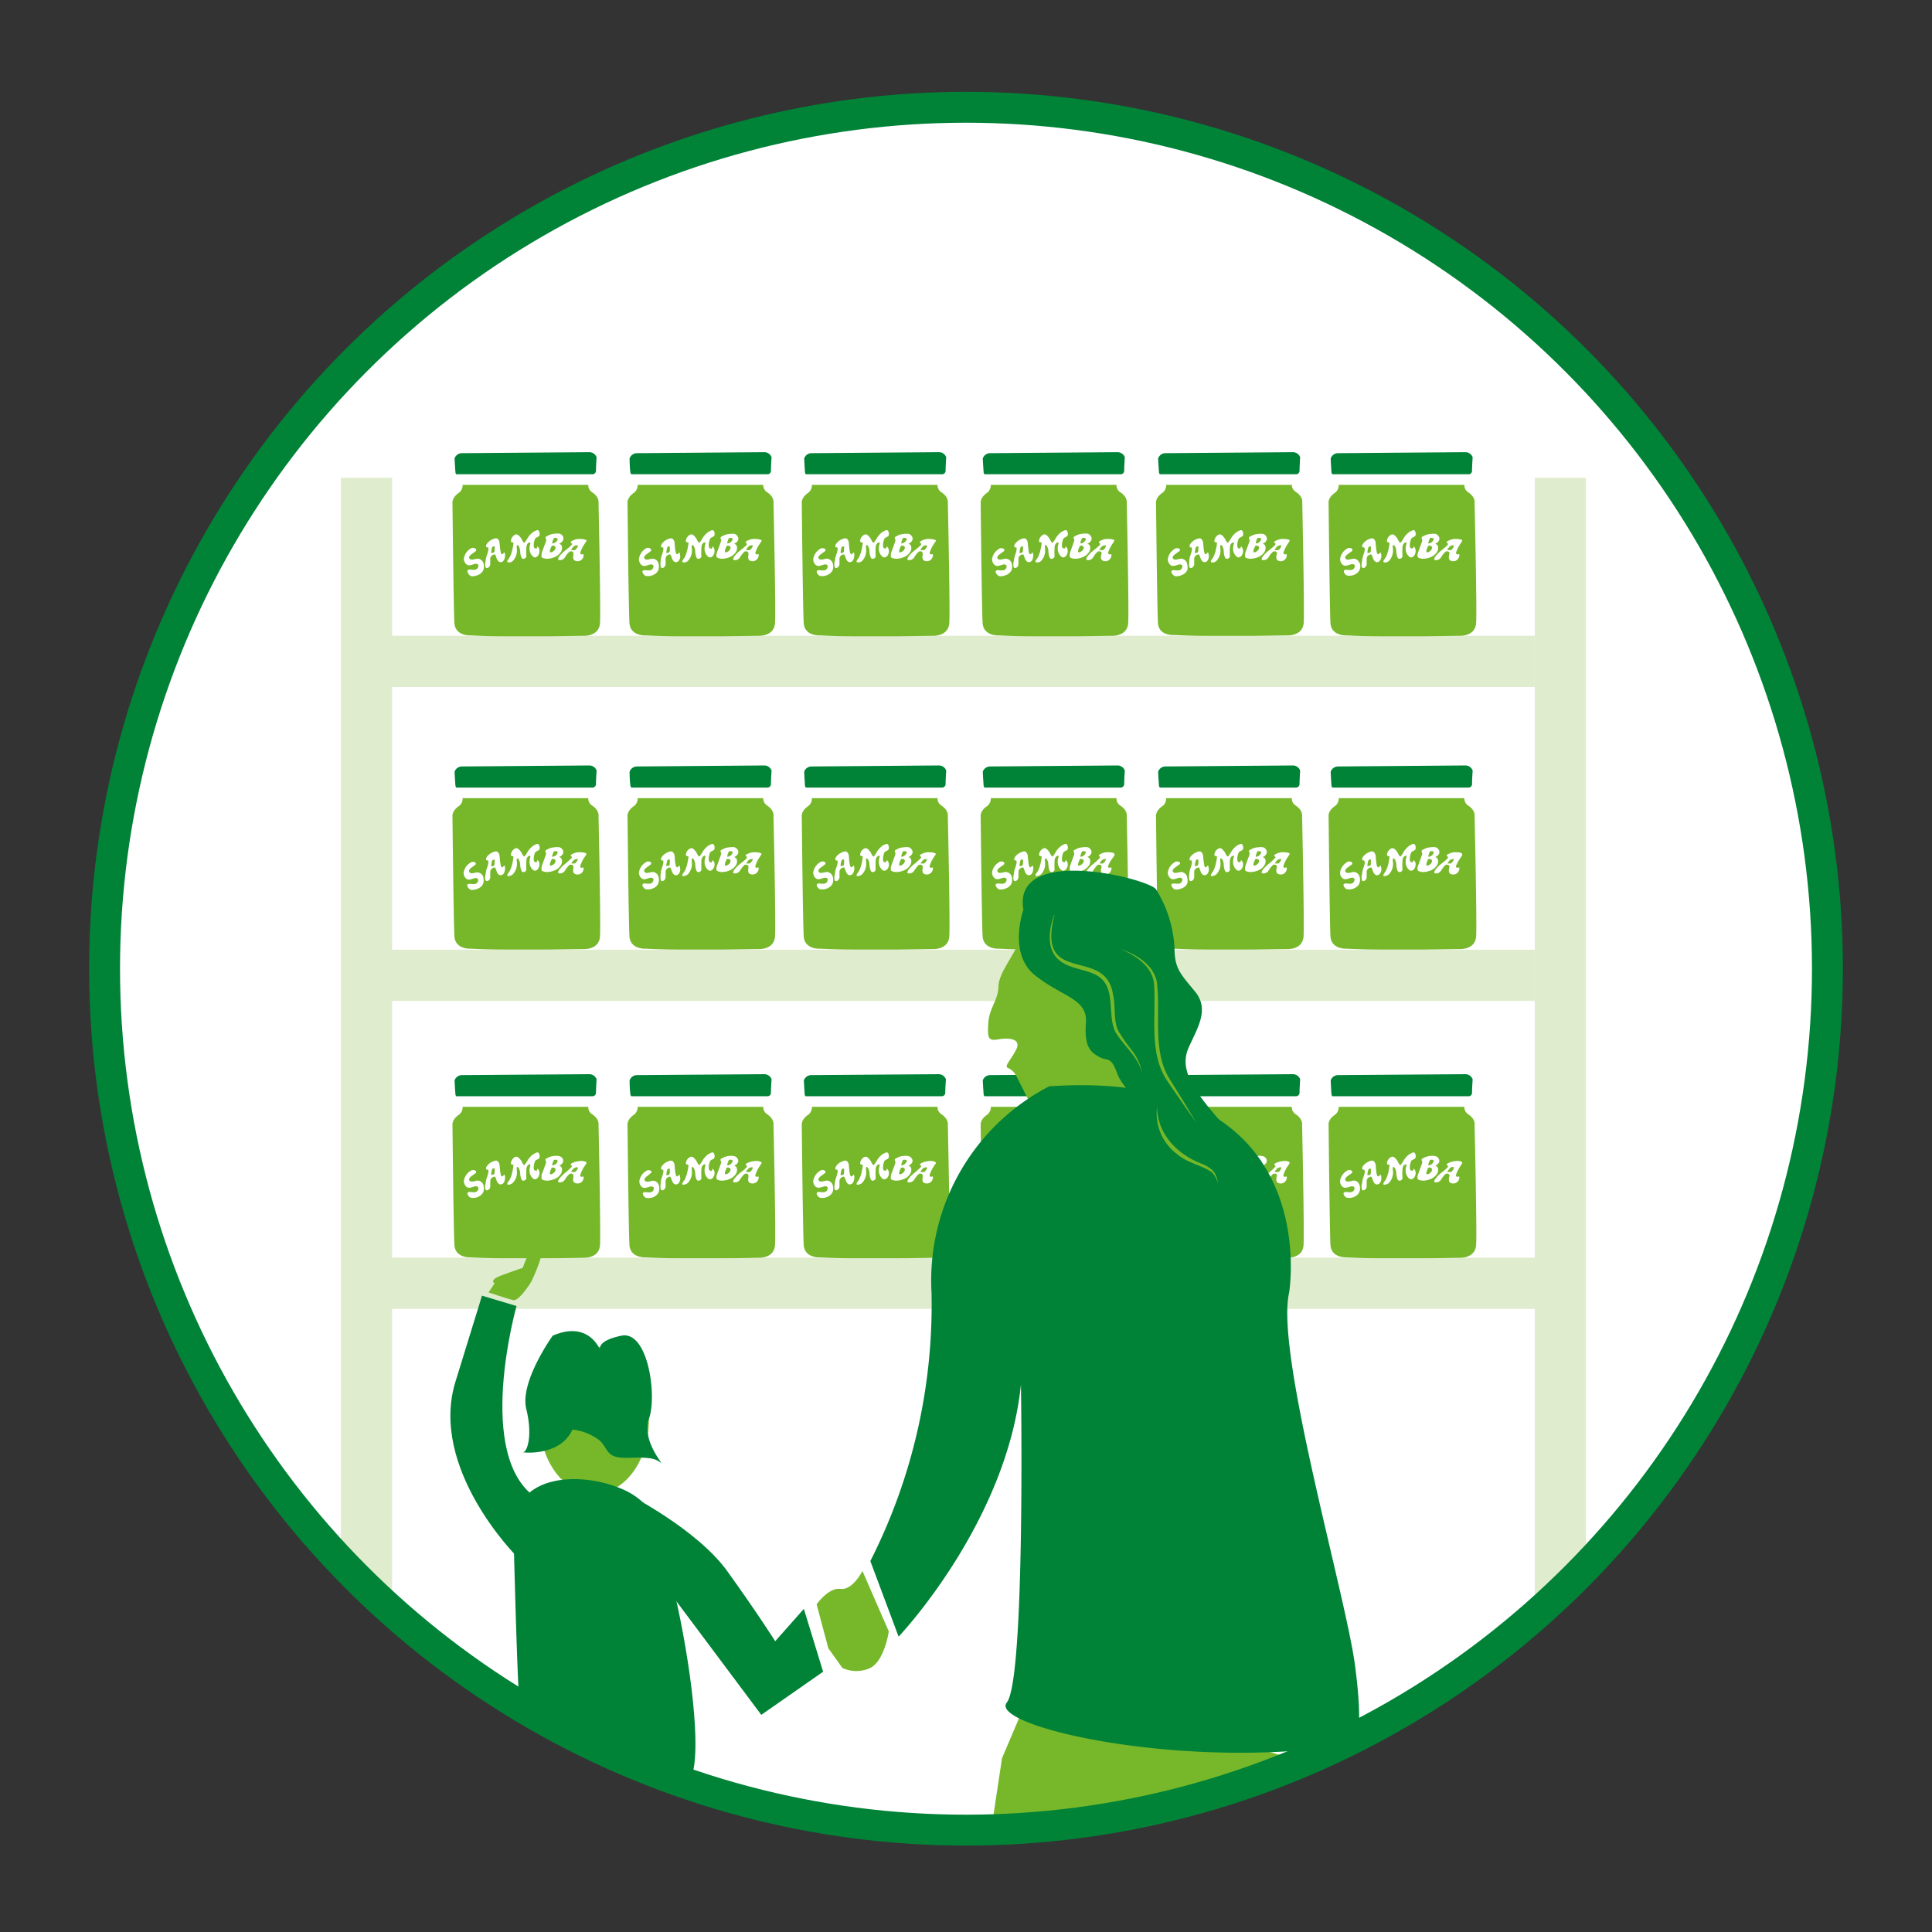 <svg xmlns="http://www.w3.org/2000/svg" viewBox="0 0 250 250"><rect x="0" y="0" width="250" height="250" fill="#333333" stroke="none"/><defs><style>.cls-1,.cls-2,.cls-6{fill:#fff;}.cls-1,.cls-7{stroke:#008237;stroke-miterlimit:10;}.cls-1{stroke-width:2.2px;}.cls-3{fill:#76b82a;}.cls-4{fill:#008237;}.cls-5{fill:#e0ecce;}.cls-6{fill-rule:evenodd;}.cls-7{fill:none;stroke-width:4px;}</style></defs><g id="KREIS_RAHMEN" data-name="KREIS RAHMEN"><circle class="cls-1" cx="125" cy="124.65" r="111.47"/><circle class="cls-2" cx="200.69" cy="149.34" r="3.98"/><ellipse class="cls-3" cx="76.89" cy="183.79" rx="7.07" ry="9.52"/><path class="cls-4" d="M66.44,198s.37,15.52.69,21.21c0,0,16,10.45,21,11.67s-1.26-32.88-5-36.53a9.18,9.18,0,0,0-2.83-1.75C75.06,190.42,66.5,190.66,66.44,198Z"/><path class="cls-3" d="M132.43,221l-2.77,6.51-1.31,8.71s7.67-.24,14.06-.61,18.67-3.77,18.67-3.77l5.86-4.33-27.44-8.36Z"/><polygon class="cls-5" points="50.74 206.17 44.11 204.6 44.11 61.83 50.74 61.83 50.74 206.17"/><rect class="cls-5" x="120.66" y="10.96" width="6.63" height="149.25" transform="translate(38.38 209.56) rotate(-90)"/><rect class="cls-5" x="120.66" y="51.58" width="6.63" height="149.25" transform="translate(-2.24 250.18) rotate(-90)"/><rect class="cls-5" x="120.66" y="91.44" width="6.63" height="149.25" transform="translate(-42.09 290.03) rotate(-90)"/><polygon class="cls-5" points="205.22 204.6 198.6 209.31 198.6 61.83 205.22 61.83 205.22 204.6"/><path class="cls-3" d="M71.83,110.14a.15.15,0,0,0-.16.06,1.87,1.87,0,0,0-.22.61c0,.12.31,0,.46-.11S72.42,110.13,71.83,110.14Z"/><path class="cls-4" d="M76.25,99.05l-16.49.13a1,1,0,0,0-.94.69s.06,1.12.11,1.76a.48.48,0,0,0,.11.28l17.12,0h.57a.47.47,0,0,0,.39-.44c0-.63.08-1.76.08-1.76A1,1,0,0,0,76.25,99.05Z"/><path class="cls-3" d="M76.12,103.28H59.86a1.2,1.2,0,0,1-.44,1c-1,.66-.87,1.38-.87,1.38s.14,13.73.25,15.49,2.14,1.61,2.14,1.61,1.91.11,4.12.11l3.07,0,3.07,0,4.33-.06s2,.11,2.11-1.64-.19-15.6-.19-15.6.13-.73-.89-1.37A1.11,1.11,0,0,1,76.12,103.28ZM61.5,111.91l-.2.14-.3.22c-.14.09-.33.32-.3.43A.31.31,0,0,0,61,113l.15,0,.48-.1a.67.67,0,0,1,.28,0,.85.85,0,0,1,.54.39.91.91,0,0,1,.11.35,1.42,1.42,0,0,1-.05.74,1.19,1.19,0,0,1-.51.53c-.27.16-.92.35-1.19.18a1,1,0,0,1-.34-.42.32.32,0,0,1,0-.19c.11-.17.51-.09.62-.08h.33a.53.53,0,0,0,.45-.45.75.75,0,0,0,0-.17.41.41,0,0,0-.29-.16c-.34,0-.79.33-1.14.15a.58.58,0,0,1-.19-.15,1,1,0,0,1-.26-.66,1.82,1.82,0,0,1,.87-1.32.53.53,0,0,1,.29-.12.57.57,0,0,1,.41.14A.23.23,0,0,1,61.5,111.91Zm7.72.76a.53.53,0,0,1-.34-.19,1.36,1.36,0,0,1-.35-1.09c0-.36.16-.49.08-.62s-.1,0-.18,0a.45.45,0,0,0-.19.16,1.07,1.07,0,0,0-.13.51,10.2,10.2,0,0,0,0,1.09c0,.18-.22.32-.37.32s-.2-.06-.26-.18a2.06,2.06,0,0,1-.17-.8c0-.3-.19-.8-.33-.78a.11.11,0,0,0-.1,0,1.77,1.77,0,0,0,0,.48,1.93,1.93,0,0,1-.42,1.45.78.78,0,0,1-.38.28.66.66,0,0,1-.38.06c-.21-.08.17-.5.26-.66a4,4,0,0,0,.34-1,6.81,6.81,0,0,0,.14-.8c0-.23-.3,0-.33-.29a1,1,0,0,1,.62-.85.47.47,0,0,1,.42.16,4,4,0,0,1,.27.31c.11.16.3.68.46.59a4.76,4.76,0,0,0,.41-.62,2.63,2.63,0,0,1,.71-.76,1.3,1.3,0,0,1,.26-.14c.18-.09.33-.17.47,0a.88.88,0,0,1,.1.45c0,.36-.45.33-.58.56a1.82,1.82,0,0,0-.11.3c-.06.2-.17.84.08.94.1,0,.23.08.3-.1a.89.89,0,0,1,0-.14s.08,0,.11.06C70,111.71,69.75,112.66,69.22,112.67Zm3.64-2.24a.84.84,0,0,1-.49.46c-.06,0,.12.06.18.11a.36.36,0,0,1,.15.24.92.92,0,0,1-.17.79,1.73,1.73,0,0,1-.87.64,2.51,2.51,0,0,1-1,.17c-.5-.07-.55-.19-.58-.23s0-.19,0-.42a4,4,0,0,1,.14-.44l.43-1.18c.06-.26-.1-.27-.07-.44s.11-.13.19-.18a2,2,0,0,1,1-.31,1.83,1.83,0,0,1,.64,0,.74.74,0,0,1,.38.29A.54.54,0,0,1,72.86,110.43Z"/><path class="cls-3" d="M71.59,111.15a.18.18,0,0,0-.21.07,1.23,1.23,0,0,0-.12.26,1.25,1.25,0,0,0-.11.39c0,.34.53,0,.65-.2a.84.84,0,0,0,.08-.21.2.2,0,0,0-.08-.23A.46.46,0,0,0,71.59,111.15Z"/><path class="cls-6" d="M75.71,110.37a1.78,1.78,0,0,0-.49-.08,3.52,3.52,0,0,0-.49,0c-.14,0-.89.24-.88.4s.17.1.16.28a8.82,8.82,0,0,1-1,.91,4.63,4.63,0,0,0-.55.55h0a1,1,0,0,0-.25.46c0,.12.18.14.29.13a.74.74,0,0,0,.56-.3c.06-.08.17-.27.23-.34a2.84,2.84,0,0,1,.41-.46c.15-.08.49,0,.49.18a1.25,1.25,0,0,1,0,.31.74.74,0,0,0,.07.58.68.68,0,0,0,.43.17.77.77,0,0,0,.69-.33.9.9,0,0,0,.13-.31.66.66,0,0,0,0-.23c-.05-.1-.21,0-.21,0a.18.18,0,0,1-.22-.21,4.24,4.24,0,0,1,.59-1.21l.15-.22a.31.31,0,0,0,.08-.18C75.89,110.48,75.8,110.41,75.71,110.37Zm-1.34,1.36a.93.93,0,0,1-.23,0l-.16,0s-.06,0-.06,0,.19-.28.25-.34a.58.58,0,0,1,.49-.22C75,111,74.51,111.72,74.37,111.73Z"/><path class="cls-6" d="M65.23,112s-.09.12-.09.12c-.28.31-.35-.11-.39-.39s-.08-.6-.11-1a.79.79,0,0,0-.23-.47.19.19,0,0,0-.16-.08.54.54,0,0,0-.19,0,2.56,2.56,0,0,0-.43.17,1.66,1.66,0,0,0-.72.68.54.54,0,0,0,0,.25c.06.1.22,0,.28.13a.27.27,0,0,1,0,.16.45.45,0,0,0,0,.08c0,.22-.22.79-.28,1l-.08.45c.08-.45,0,.16-.05.25,0,.28-.06.84.4.61a.54.54,0,0,0,.26-.47c0-.13,0-.27,0-.41s0-.35,0-.35a.65.65,0,0,1,.55-.48c.19,0,.21.54.44.82h0a.6.6,0,0,0,.32.19.57.57,0,0,0,.39-.17,1,1,0,0,0,.2-.59C65.39,112.47,65.35,112,65.23,112ZM64,111.68c0,.37-.07.34-.25.4s-.17,0-.19,0a2.68,2.68,0,0,1,.11-.67.24.24,0,0,1,.14-.16l.15,0C64.05,111.2,64,111.47,64,111.68Z"/><path class="cls-3" d="M94.48,110.14a.18.18,0,0,0-.17.06,2.11,2.11,0,0,0-.21.61c0,.12.31,0,.45-.11S95.07,110.13,94.48,110.14Z"/><path class="cls-4" d="M98.9,99.05l-16.49.13a1,1,0,0,0-.94.69s0,1.12.1,1.76a.48.48,0,0,0,.12.28l17.12,0h.56a.45.45,0,0,0,.39-.44c0-.63.08-1.76.08-1.76A1,1,0,0,0,98.9,99.05Z"/><path class="cls-3" d="M98.76,103.28H82.51a1.23,1.23,0,0,1-.44,1c-1,.66-.87,1.38-.87,1.38s.14,13.73.25,15.49,2.14,1.61,2.14,1.61,1.9.11,4.11.11l3.07,0,3.07,0,4.33-.06s2,.11,2.12-1.64-.2-15.6-.2-15.6.14-.73-.88-1.37A1.12,1.12,0,0,1,98.76,103.28Zm-14.62,8.63-.19.14-.3.22c-.14.09-.33.32-.3.43a.31.31,0,0,0,.33.25l.14,0,.49-.1a.65.65,0,0,1,.28,0,.81.81,0,0,1,.53.39,1,1,0,0,1,.12.35,1.33,1.33,0,0,1-.06.74,1.12,1.12,0,0,1-.5.53,1.56,1.56,0,0,1-1.2.18c-.1-.07-.32-.3-.33-.42a.25.25,0,0,1,0-.19c.11-.17.5-.09.61-.08h.34a.54.54,0,0,0,.45-.45,1,1,0,0,0,0-.17.39.39,0,0,0-.28-.16c-.34,0-.8.33-1.14.15a.62.62,0,0,1-.2-.15,1,1,0,0,1-.25-.66,1.82,1.82,0,0,1,.87-1.32.53.53,0,0,1,.29-.12.54.54,0,0,1,.4.14A.22.22,0,0,1,84.14,111.91Zm7.73.76a.51.51,0,0,1-.34-.19,1.36,1.36,0,0,1-.35-1.09c0-.36.16-.49.08-.62s-.11,0-.18,0a.4.4,0,0,0-.19.16,1,1,0,0,0-.13.51,10.2,10.2,0,0,0,0,1.09c0,.18-.22.32-.37.32s-.2-.06-.27-.18a2.27,2.27,0,0,1-.16-.8c0-.3-.19-.8-.34-.78a.09.09,0,0,0-.09,0,1.44,1.44,0,0,0,0,.48,2,2,0,0,1-.42,1.45.76.76,0,0,1-.39.28.63.63,0,0,1-.37.06c-.22-.08.17-.5.26-.66a4.47,4.47,0,0,0,.34-1c.07-.33.11-.57.14-.8s-.3,0-.34-.29a1,1,0,0,1,.63-.85.48.48,0,0,1,.42.16,4,4,0,0,1,.27.31c.11.16.29.68.46.59a3.88,3.88,0,0,0,.4-.62,3,3,0,0,1,.71-.76,1.38,1.38,0,0,1,.27-.14c.18-.09.32-.17.46,0a.78.78,0,0,1,.1.45c0,.36-.45.33-.58.56a1.76,1.76,0,0,0-.1.3c-.07.2-.17.84.08.94s.23.08.29-.1,0-.09,0-.14.07,0,.11.06C92.68,111.71,92.4,112.66,91.87,112.67Zm3.64-2.24a.84.84,0,0,1-.49.46c-.07,0,.11.06.17.11a.41.41,0,0,1,.16.24.92.92,0,0,1-.17.79,1.73,1.73,0,0,1-.87.64,2.53,2.53,0,0,1-1,.17c-.5-.07-.54-.19-.58-.23a.7.7,0,0,1,0-.42,3.51,3.51,0,0,1,.15-.44c.09-.25.4-1.09.42-1.18.07-.26-.09-.27-.06-.44s.1-.13.18-.18a2,2,0,0,1,1-.31,1.83,1.83,0,0,1,.64,0,.72.72,0,0,1,.37.29A.54.54,0,0,1,95.51,110.43Z"/><path class="cls-3" d="M94.23,111.15a.19.19,0,0,0-.21.07,2,2,0,0,0-.11.26,1,1,0,0,0-.11.39c0,.34.53,0,.65-.2a.84.84,0,0,0,.08-.21.24.24,0,0,0-.08-.23A.45.45,0,0,0,94.23,111.15Z"/><path class="cls-6" d="M98.36,110.37a1.84,1.84,0,0,0-.49-.08,3.52,3.52,0,0,0-.5,0c-.14,0-.88.24-.88.4s.17.1.16.28-.85.78-1,.91a4.72,4.72,0,0,0-.54.55h0a1,1,0,0,0-.25.46c0,.12.17.14.28.13a.74.74,0,0,0,.57-.3c.06-.08.17-.27.23-.34a2.43,2.43,0,0,1,.41-.46c.15-.08.48,0,.49.18a2,2,0,0,1,0,.31.8.8,0,0,0,.06.58.72.72,0,0,0,.44.17.77.77,0,0,0,.68-.33.9.9,0,0,0,.14-.31.47.47,0,0,0,0-.23c0-.1-.21,0-.21,0a.18.18,0,0,1-.21-.21,4,4,0,0,1,.59-1.21l.14-.22a.34.34,0,0,0,.09-.18C98.54,110.48,98.44,110.41,98.36,110.37ZM97,111.73a.93.93,0,0,1-.23,0l-.17,0s-.05,0-.05,0,.19-.28.24-.34a.6.6,0,0,1,.49-.22C97.62,111,97.15,111.72,97,111.73Z"/><path class="cls-6" d="M87.88,112s-.09.12-.09.12c-.28.31-.35-.11-.4-.39s-.07-.6-.1-1a.79.79,0,0,0-.23-.47.23.23,0,0,0-.17-.08.52.52,0,0,0-.18,0,2,2,0,0,0-.43.17,1.56,1.56,0,0,0-.72.68.44.44,0,0,0,0,.25c0,.1.22,0,.27.13a.18.18,0,0,1,0,.16s0,.06,0,.08c0,.22-.23.79-.28,1l-.08.45c.08-.45,0,.16,0,.25,0,.28-.06.84.4.61a.57.57,0,0,0,.26-.47c0-.13,0-.27,0-.41s0-.35,0-.35a.62.62,0,0,1,.54-.48c.19,0,.21.54.45.82h0a.57.57,0,0,0,.31.19.56.56,0,0,0,.39-.17,1,1,0,0,0,.21-.59C88,112.47,88,112,87.88,112Zm-1.21-.35c0,.37-.07.34-.25.4s-.17,0-.2,0a2.7,2.7,0,0,1,.12-.67.24.24,0,0,1,.14-.16l.15,0C86.69,111.2,86.68,111.47,86.67,111.68Z"/><path class="cls-3" d="M117,110.14a.18.18,0,0,0-.17.06,2.11,2.11,0,0,0-.21.61c0,.12.31,0,.45-.11S117.62,110.13,117,110.14Z"/><path class="cls-4" d="M121.45,99.05,105,99.18a1,1,0,0,0-.94.69s.06,1.12.1,1.76a.48.48,0,0,0,.12.28l17.12,0h.57a.47.47,0,0,0,.39-.44c0-.63.08-1.76.08-1.76A1,1,0,0,0,121.45,99.05Z"/><path class="cls-3" d="M121.31,103.28H105.06a1.23,1.23,0,0,1-.44,1c-1,.66-.87,1.38-.87,1.38s.14,13.73.25,15.49,2.14,1.61,2.14,1.61,1.91.11,4.12.11l3.07,0,3.07,0,4.32-.06s2,.11,2.12-1.64-.19-15.6-.19-15.6.13-.73-.89-1.37A1.12,1.12,0,0,1,121.31,103.28Zm-14.62,8.63-.19.14-.3.22c-.14.09-.33.32-.3.43a.31.31,0,0,0,.33.25l.14,0,.49-.1a.65.65,0,0,1,.28,0,.86.86,0,0,1,.65.74,1.42,1.42,0,0,1-.05.74,1.19,1.19,0,0,1-.51.53,1.56,1.56,0,0,1-1.2.18c-.1-.07-.32-.3-.33-.42a.32.32,0,0,1,0-.19c.11-.17.51-.09.61-.08h.34a.53.53,0,0,0,.45-.45.49.49,0,0,0,0-.17.37.37,0,0,0-.28-.16c-.34,0-.8.33-1.14.15a.75.75,0,0,1-.2-.15,1,1,0,0,1-.25-.66,1.82,1.82,0,0,1,.87-1.32.53.53,0,0,1,.29-.12.57.57,0,0,1,.41.14A.23.23,0,0,1,106.69,111.91Zm7.73.76a.51.51,0,0,1-.34-.19,1.36,1.36,0,0,1-.35-1.09c0-.36.16-.49.08-.62s-.11,0-.18,0a.45.45,0,0,0-.19.16,1,1,0,0,0-.13.51,10.2,10.2,0,0,0,0,1.09c0,.18-.22.32-.37.32s-.2-.06-.27-.18a2.27,2.27,0,0,1-.16-.8c0-.3-.19-.8-.34-.78a.1.1,0,0,0-.09,0,1.44,1.44,0,0,0,0,.48,2,2,0,0,1-.42,1.45.76.76,0,0,1-.39.28.63.63,0,0,1-.37.06c-.21-.08.17-.5.26-.66a4.47,4.47,0,0,0,.34-1c.07-.33.11-.57.14-.8s-.3,0-.34-.29a1,1,0,0,1,.63-.85.47.47,0,0,1,.42.16,4,4,0,0,1,.27.31c.11.16.29.68.46.59a4.76,4.76,0,0,0,.41-.62,2.72,2.72,0,0,1,.7-.76,1.74,1.74,0,0,1,.27-.14c.18-.09.33-.17.47,0a.85.85,0,0,1,.09.45c0,.36-.45.33-.58.56a1.76,1.76,0,0,0-.1.3c-.06.2-.17.84.08.94.1,0,.23.08.29-.1s0-.09,0-.14.07,0,.11.06C115.23,111.71,115,112.66,114.42,112.67Zm3.64-2.24a.84.84,0,0,1-.49.46c-.07,0,.12.06.18.11a.4.4,0,0,1,.15.24.92.92,0,0,1-.17.79,1.73,1.73,0,0,1-.87.64,2.51,2.51,0,0,1-1,.17c-.51-.07-.55-.19-.58-.23s0-.19,0-.42a3.51,3.51,0,0,1,.15-.44c.09-.25.4-1.09.42-1.18.07-.26-.09-.27-.06-.44s.1-.13.18-.18a2,2,0,0,1,1-.31,1.83,1.83,0,0,1,.64,0,.72.72,0,0,1,.37.29A.54.54,0,0,1,118.06,110.43Z"/><path class="cls-3" d="M116.78,111.15a.19.19,0,0,0-.21.07,2,2,0,0,0-.11.26,1,1,0,0,0-.11.39c0,.34.53,0,.65-.2a.84.84,0,0,0,.08-.21.24.24,0,0,0-.08-.23A.45.45,0,0,0,116.78,111.15Z"/><path class="cls-6" d="M120.91,110.37a1.84,1.84,0,0,0-.49-.08,3.68,3.68,0,0,0-.5,0c-.13,0-.88.24-.88.4s.17.1.17.28a8.82,8.82,0,0,1-1,.91,4,4,0,0,0-.55.55h0a1,1,0,0,0-.25.46c0,.12.17.14.28.13a.74.74,0,0,0,.57-.3c.06-.08.17-.27.23-.34a2.43,2.43,0,0,1,.41-.46c.15-.08.48,0,.49.18a1.25,1.25,0,0,1,0,.31.74.74,0,0,0,.07.58.68.68,0,0,0,.43.17.76.76,0,0,0,.68-.33.9.9,0,0,0,.14-.31.47.47,0,0,0,0-.23c0-.1-.21,0-.21,0a.18.18,0,0,1-.21-.21,4.24,4.24,0,0,1,.59-1.21c0-.06.08-.13.15-.22a.4.4,0,0,0,.08-.18C121.09,110.48,121,110.41,120.91,110.37Zm-1.34,1.36a.93.93,0,0,1-.23,0,.9.9,0,0,1-.16,0s-.06,0-.06,0,.19-.28.24-.34a.6.6,0,0,1,.5-.22C120.17,111,119.7,111.72,119.57,111.73Z"/><path class="cls-6" d="M110.43,112s-.09.12-.09.12c-.28.31-.35-.11-.4-.39s-.07-.6-.1-1a.79.79,0,0,0-.23-.47s-.07-.08-.16-.08a.54.54,0,0,0-.19,0,2.26,2.26,0,0,0-.43.17,1.56,1.56,0,0,0-.72.68.44.44,0,0,0,0,.25c0,.1.22,0,.27.13a.18.18,0,0,1,0,.16s0,.06,0,.08c0,.22-.23.79-.28,1l-.08.45c.08-.45,0,.16-.05.25,0,.28-.06.84.4.61a.57.57,0,0,0,.26-.47c0-.13,0-.27,0-.41s0-.35,0-.35a.62.62,0,0,1,.54-.48c.19,0,.22.54.45.82a.57.57,0,0,0,.31.19.54.54,0,0,0,.39-.17,1,1,0,0,0,.21-.59C110.59,112.47,110.55,112,110.43,112Zm-1.21-.35c0,.37-.07.34-.25.4s-.17,0-.2,0a2.7,2.7,0,0,1,.12-.67.24.24,0,0,1,.14-.16l.15,0C109.25,111.2,109.23,111.47,109.22,111.68Z"/><path class="cls-3" d="M140.18,110.14a.18.18,0,0,0-.17.06,2.11,2.11,0,0,0-.21.61c0,.12.31,0,.45-.11S140.77,110.13,140.18,110.14Z"/><path class="cls-4" d="M144.6,99.05l-16.49.13a1,1,0,0,0-.94.69s.06,1.12.11,1.76a.48.48,0,0,0,.11.28l17.12,0h.57a.47.47,0,0,0,.39-.44c0-.63.08-1.76.08-1.76A1,1,0,0,0,144.6,99.05Z"/><path class="cls-3" d="M144.47,103.28H128.21a1.23,1.23,0,0,1-.44,1c-1,.66-.87,1.38-.87,1.38s.14,13.73.25,15.49,2.14,1.61,2.14,1.61,1.91.11,4.12.11l3.07,0,3.07,0,4.33-.06s2,.11,2.11-1.64-.19-15.6-.19-15.6.13-.73-.89-1.37A1.07,1.07,0,0,1,144.47,103.28Zm-14.63,8.63-.19.14-.3.22c-.14.09-.33.32-.3.43a.31.31,0,0,0,.33.25l.14,0,.49-.1a.67.67,0,0,1,.28,0,.85.85,0,0,1,.54.39.91.91,0,0,1,.11.35,1.42,1.42,0,0,1-.05.74,1.19,1.19,0,0,1-.51.53c-.28.16-.92.35-1.19.18a.91.91,0,0,1-.34-.42.32.32,0,0,1,0-.19c.11-.17.51-.09.62-.08h.33a.53.53,0,0,0,.45-.45.75.75,0,0,0,0-.17.41.41,0,0,0-.29-.16c-.34,0-.79.33-1.14.15a.58.58,0,0,1-.19-.15,1,1,0,0,1-.26-.66,1.82,1.82,0,0,1,.87-1.32.53.53,0,0,1,.29-.12.57.57,0,0,1,.41.14A.23.23,0,0,1,129.84,111.91Zm7.73.76a.53.53,0,0,1-.34-.19,1.36,1.36,0,0,1-.35-1.09c0-.36.16-.49.08-.62s-.1,0-.18,0a.45.45,0,0,0-.19.16,1.07,1.07,0,0,0-.13.51,10.2,10.2,0,0,0,0,1.09c0,.18-.22.32-.37.32s-.2-.06-.27-.18a2.27,2.27,0,0,1-.16-.8c0-.3-.19-.8-.33-.78a.11.11,0,0,0-.1,0,1.77,1.77,0,0,0,0,.48,1.93,1.93,0,0,1-.42,1.45.78.78,0,0,1-.38.28.66.66,0,0,1-.38.06c-.21-.08.17-.5.26-.66a4,4,0,0,0,.34-1,6.81,6.81,0,0,0,.14-.8c0-.23-.3,0-.34-.29a1,1,0,0,1,.63-.85.47.47,0,0,1,.42.16,4,4,0,0,1,.27.31c.11.16.29.68.46.59a4.76,4.76,0,0,0,.41-.62,2.63,2.63,0,0,1,.71-.76,1.3,1.3,0,0,1,.26-.14c.18-.09.33-.17.47,0a.88.88,0,0,1,.1.45c0,.36-.45.33-.58.56a1.21,1.21,0,0,0-.11.3c-.06.2-.17.84.08.94.1,0,.23.08.29-.1s0-.09,0-.14.08,0,.11.06C138.38,111.71,138.1,112.66,137.57,112.67Zm3.64-2.24a.84.84,0,0,1-.49.46c-.06,0,.12.06.18.11a.36.36,0,0,1,.15.24.92.92,0,0,1-.17.79,1.73,1.73,0,0,1-.87.64,2.51,2.51,0,0,1-1,.17c-.51-.07-.55-.19-.58-.23s0-.19,0-.42a4,4,0,0,1,.14-.44l.43-1.18c.06-.26-.1-.27-.07-.44s.11-.13.19-.18a2,2,0,0,1,1-.31,1.83,1.83,0,0,1,.64,0,.68.68,0,0,1,.37.29A.51.51,0,0,1,141.21,110.43Z"/><path class="cls-3" d="M139.94,111.15a.18.18,0,0,0-.21.07,1.23,1.23,0,0,0-.12.26,1.25,1.25,0,0,0-.11.39c0,.34.53,0,.65-.2a.84.84,0,0,0,.08-.21.2.2,0,0,0-.08-.23A.46.46,0,0,0,139.94,111.15Z"/><path class="cls-6" d="M144.06,110.37a1.78,1.78,0,0,0-.49-.08,3.68,3.68,0,0,0-.5,0c-.13,0-.88.24-.87.4s.17.1.16.28a8.82,8.82,0,0,1-1,.91,4,4,0,0,0-.55.55h0a1,1,0,0,0-.25.46c0,.12.17.14.29.13a.74.74,0,0,0,.56-.3c.06-.08.17-.27.23-.34a2.43,2.43,0,0,1,.41-.46c.15-.08.49,0,.49.18a1.25,1.25,0,0,1-.05.31.74.74,0,0,0,.07.58.68.68,0,0,0,.43.17.76.76,0,0,0,.68-.33.74.74,0,0,0,.14-.31.66.66,0,0,0,0-.23c-.05-.1-.21,0-.21,0a.18.18,0,0,1-.22-.21A4.24,4.24,0,0,1,144,111l.15-.22a.4.4,0,0,0,.08-.18C144.24,110.48,144.15,110.41,144.06,110.37Zm-1.34,1.36a.93.93,0,0,1-.23,0,.9.9,0,0,1-.16,0s-.06,0-.06,0,.19-.28.24-.34a.61.61,0,0,1,.5-.22C143.32,111,142.86,111.72,142.72,111.73Z"/><path class="cls-6" d="M133.58,112s-.09.12-.09.12c-.28.31-.35-.11-.39-.39s-.08-.6-.11-1a.79.79,0,0,0-.23-.47.19.19,0,0,0-.16-.08.54.54,0,0,0-.19,0,2.56,2.56,0,0,0-.43.17,1.61,1.61,0,0,0-.72.68.54.54,0,0,0,0,.25c0,.1.22,0,.28.13a.27.27,0,0,1,0,.16.45.45,0,0,0,0,.08c0,.22-.22.79-.28,1l-.08.45c.08-.45,0,.16-.05.25,0,.28-.06.84.4.61a.57.57,0,0,0,.26-.47c0-.13,0-.27,0-.41s0-.35,0-.35a.63.63,0,0,1,.55-.48c.19,0,.21.54.44.82a.6.6,0,0,0,.32.19.57.57,0,0,0,.39-.17,1,1,0,0,0,.2-.59C133.74,112.47,133.7,112,133.58,112Zm-1.21-.35c0,.37-.07.34-.25.4s-.17,0-.2,0a3.26,3.26,0,0,1,.12-.67.24.24,0,0,1,.14-.16l.15,0C132.4,111.2,132.39,111.47,132.37,111.68Z"/><path class="cls-3" d="M162.87,110.14a.18.18,0,0,0-.17.06,2.11,2.11,0,0,0-.21.61c0,.12.31,0,.45-.11S163.46,110.13,162.87,110.14Z"/><path class="cls-4" d="M167.29,99.05l-16.49.13a1,1,0,0,0-.94.69s.06,1.12.11,1.76a.48.48,0,0,0,.11.28l17.12,0h.57a.47.47,0,0,0,.39-.44c0-.63.08-1.76.08-1.76A1,1,0,0,0,167.29,99.05Z"/><path class="cls-3" d="M167.16,103.28H150.9a1.23,1.23,0,0,1-.44,1c-1,.66-.87,1.38-.87,1.38s.14,13.73.25,15.49,2.14,1.61,2.14,1.61,1.91.11,4.12.11l3.07,0,3.07,0,4.33-.06s2,.11,2.11-1.64-.19-15.6-.19-15.6.13-.73-.89-1.37A1.07,1.07,0,0,1,167.16,103.28Zm-14.63,8.63-.19.14-.3.22c-.14.09-.33.32-.3.43a.31.31,0,0,0,.33.25l.14,0,.49-.1a.67.67,0,0,1,.28,0,.85.85,0,0,1,.54.39.91.91,0,0,1,.11.35,1.42,1.42,0,0,1,0,.74,1.19,1.19,0,0,1-.51.53c-.28.16-.92.35-1.19.18a.91.91,0,0,1-.34-.42.32.32,0,0,1,0-.19c.11-.17.51-.09.62-.08h.33a.53.53,0,0,0,.45-.45.75.75,0,0,0,0-.17.41.41,0,0,0-.29-.16c-.34,0-.79.33-1.14.15a.58.58,0,0,1-.19-.15,1,1,0,0,1-.26-.66,1.82,1.82,0,0,1,.87-1.32.53.53,0,0,1,.29-.12.57.57,0,0,1,.41.14A.23.23,0,0,1,152.53,111.91Zm7.73.76a.53.53,0,0,1-.34-.19,1.36,1.36,0,0,1-.35-1.09c0-.36.16-.49.08-.62s-.1,0-.18,0a.45.45,0,0,0-.19.16,1.07,1.07,0,0,0-.13.51,10.2,10.2,0,0,0,0,1.09c0,.18-.22.32-.37.32s-.2-.06-.27-.18a2.27,2.27,0,0,1-.16-.8c0-.3-.19-.8-.33-.78a.11.11,0,0,0-.1,0,1.77,1.77,0,0,0,0,.48,1.93,1.93,0,0,1-.42,1.45.78.78,0,0,1-.38.28.66.66,0,0,1-.38.06c-.21-.08.17-.5.26-.66a4,4,0,0,0,.34-1,6.81,6.81,0,0,0,.14-.8c0-.23-.3,0-.34-.29a1,1,0,0,1,.63-.85.47.47,0,0,1,.42.16,4,4,0,0,1,.27.31c.11.16.29.68.46.59a4.76,4.76,0,0,0,.41-.62,2.63,2.63,0,0,1,.71-.76,1.3,1.3,0,0,1,.26-.14c.18-.09.33-.17.47,0a.88.88,0,0,1,.1.45c0,.36-.45.33-.58.56a1.21,1.21,0,0,0-.11.3c-.06.2-.17.84.08.94.1,0,.23.08.29-.1s0-.09,0-.14.08,0,.11.06C161.07,111.71,160.79,112.66,160.26,112.67Zm3.64-2.24a.84.84,0,0,1-.49.46c-.06,0,.12.06.18.11a.36.36,0,0,1,.15.24.92.92,0,0,1-.17.79,1.73,1.73,0,0,1-.87.64,2.51,2.51,0,0,1-1,.17c-.51-.07-.55-.19-.58-.23s0-.19,0-.42a4,4,0,0,1,.14-.44l.43-1.18c.06-.26-.1-.27-.07-.44s.11-.13.19-.18a2,2,0,0,1,1-.31,1.83,1.83,0,0,1,.64,0,.68.68,0,0,1,.37.29A.51.51,0,0,1,163.9,110.43Z"/><path class="cls-3" d="M162.63,111.15a.18.18,0,0,0-.21.07,1.23,1.23,0,0,0-.12.26,1.25,1.25,0,0,0-.11.39c0,.34.53,0,.65-.2a.84.84,0,0,0,.08-.21.2.2,0,0,0-.08-.23A.46.46,0,0,0,162.63,111.15Z"/><path class="cls-6" d="M166.75,110.37a1.78,1.78,0,0,0-.49-.08,3.85,3.85,0,0,0-.5,0c-.13,0-.88.24-.87.4s.17.1.16.28a8.82,8.82,0,0,1-1,.91,4,4,0,0,0-.55.55h0a1,1,0,0,0-.25.46c0,.12.17.14.29.13a.74.74,0,0,0,.56-.3c.06-.08.17-.27.23-.34a2.43,2.43,0,0,1,.41-.46c.15-.08.49,0,.49.18a1.25,1.25,0,0,1-.05.31.74.74,0,0,0,.07.58.68.68,0,0,0,.43.17.76.76,0,0,0,.68-.33.74.74,0,0,0,.14-.31.66.66,0,0,0,0-.23c-.05-.1-.21,0-.21,0a.18.18,0,0,1-.22-.21,4.24,4.24,0,0,1,.59-1.21l.15-.22a.4.4,0,0,0,.08-.18C166.93,110.48,166.84,110.41,166.75,110.37Zm-1.34,1.36a.93.93,0,0,1-.23,0,.9.9,0,0,1-.16,0s-.06,0-.06,0,.19-.28.24-.34a.61.61,0,0,1,.5-.22C166,111,165.55,111.72,165.41,111.73Z"/><path class="cls-6" d="M156.27,112s-.09.12-.09.12c-.28.31-.35-.11-.39-.39s-.08-.6-.11-1a.79.79,0,0,0-.23-.47.19.19,0,0,0-.16-.08.54.54,0,0,0-.19,0,2.56,2.56,0,0,0-.43.17,1.61,1.61,0,0,0-.72.68.54.54,0,0,0,0,.25c0,.1.22,0,.28.13a.27.27,0,0,1,0,.16.45.45,0,0,0,0,.08c0,.22-.22.79-.28,1l-.08.45c.08-.45,0,.16,0,.25,0,.28-.06.84.4.61a.57.57,0,0,0,.26-.47c0-.13,0-.27,0-.41s0-.35,0-.35a.65.65,0,0,1,.55-.48c.19,0,.21.54.44.82h0a.6.6,0,0,0,.32.19.57.57,0,0,0,.39-.17,1,1,0,0,0,.2-.59C156.43,112.47,156.39,112,156.27,112Zm-1.21-.35c0,.37-.07.34-.25.4s-.17,0-.2,0a3.26,3.26,0,0,1,.12-.67.24.24,0,0,1,.14-.16l.15,0C155.09,111.2,155.08,111.47,155.06,111.68Z"/><path class="cls-3" d="M185.2,110.14a.17.17,0,0,0-.17.06,2.11,2.11,0,0,0-.21.61c0,.12.31,0,.45-.11S185.79,110.13,185.2,110.14Z"/><path class="cls-4" d="M189.61,99.05l-16.49.13a1,1,0,0,0-.93.69s.05,1.12.1,1.76a.48.48,0,0,0,.12.28l17.12,0h.56a.45.45,0,0,0,.39-.44c0-.63.08-1.76.08-1.76A1,1,0,0,0,189.61,99.05Z"/><path class="cls-3" d="M189.48,103.28H173.23a1.21,1.21,0,0,1-.45,1c-1,.66-.86,1.38-.86,1.38s.14,13.73.24,15.49,2.15,1.61,2.15,1.61,1.9.11,4.11.11l3.07,0,3.07,0,4.33-.06s2,.11,2.12-1.64-.2-15.6-.2-15.6.14-.73-.89-1.37A1.14,1.14,0,0,1,189.48,103.28Zm-14.62,8.63-.19.14-.3.22c-.15.09-.33.32-.3.43a.31.31,0,0,0,.33.25l.14,0,.49-.1a.65.65,0,0,1,.28,0,.81.81,0,0,1,.53.39,1,1,0,0,1,.12.35,1.33,1.33,0,0,1-.06.74,1.17,1.17,0,0,1-.5.53,1.56,1.56,0,0,1-1.2.18c-.1-.07-.32-.3-.33-.42a.25.25,0,0,1,0-.19c.11-.17.5-.09.61-.08h.34a.54.54,0,0,0,.45-.45,1,1,0,0,0,0-.17.39.39,0,0,0-.28-.16c-.34,0-.8.33-1.14.15a.62.62,0,0,1-.2-.15,1,1,0,0,1-.25-.66,1.82,1.82,0,0,1,.87-1.32.53.53,0,0,1,.29-.12.54.54,0,0,1,.4.14A.23.23,0,0,1,174.86,111.91Zm7.73.76a.51.51,0,0,1-.34-.19,1.36,1.36,0,0,1-.35-1.09c0-.36.16-.49.08-.62s-.11,0-.18,0a.4.4,0,0,0-.19.16,1,1,0,0,0-.13.51,8.06,8.06,0,0,0,0,1.09c0,.18-.22.32-.37.32s-.2-.06-.27-.18a2.27,2.27,0,0,1-.16-.8c0-.3-.19-.8-.34-.78a.09.09,0,0,0-.09,0,1.44,1.44,0,0,0,0,.48,2,2,0,0,1-.42,1.45.8.8,0,0,1-.39.28.63.63,0,0,1-.37.06c-.22-.08.17-.5.25-.66a3.91,3.91,0,0,0,.35-1,6.52,6.52,0,0,0,.13-.8c0-.23-.29,0-.33-.29a1,1,0,0,1,.63-.85.5.5,0,0,1,.42.16,4,4,0,0,1,.27.31c.11.16.29.68.46.59a3.88,3.88,0,0,0,.4-.62,3,3,0,0,1,.71-.76,1.38,1.38,0,0,1,.27-.14c.18-.09.32-.17.46,0a.78.78,0,0,1,.1.45c0,.36-.45.33-.58.56a1.76,1.76,0,0,0-.1.3c-.07.2-.17.84.08.94.1,0,.23.08.29-.1s0-.09,0-.14.07,0,.11.06C183.4,111.71,183.12,112.66,182.59,112.67Zm3.64-2.24a.84.84,0,0,1-.49.46c-.07,0,.11.06.17.11a.41.41,0,0,1,.16.24.92.92,0,0,1-.17.79,1.73,1.73,0,0,1-.87.64,2.55,2.55,0,0,1-1,.17c-.5-.07-.54-.19-.58-.23a.7.7,0,0,1,0-.42,3.51,3.51,0,0,1,.15-.44c.09-.25.4-1.09.42-1.18.07-.26-.09-.27-.06-.44s.1-.13.18-.18a2,2,0,0,1,1-.31,1.83,1.83,0,0,1,.64,0,.72.72,0,0,1,.37.29A.54.54,0,0,1,186.23,110.43Z"/><path class="cls-3" d="M185,111.15a.19.19,0,0,0-.21.07,1.19,1.19,0,0,0-.11.26,1,1,0,0,0-.11.39c0,.34.53,0,.65-.2a.84.84,0,0,0,.08-.21.24.24,0,0,0-.08-.23A.45.45,0,0,0,185,111.15Z"/><path class="cls-6" d="M189.08,110.37a1.89,1.89,0,0,0-.49-.08,3.52,3.52,0,0,0-.5,0c-.14,0-.88.24-.88.4s.17.1.16.28-.85.78-1,.91a4.72,4.72,0,0,0-.54.55h0a1,1,0,0,0-.25.46c0,.12.17.14.28.13a.76.76,0,0,0,.57-.3c.06-.08.17-.27.23-.34a2.43,2.43,0,0,1,.41-.46c.15-.08.48,0,.49.18a2,2,0,0,1-.05.31.8.8,0,0,0,.06.58.7.7,0,0,0,.44.17.77.77,0,0,0,.68-.33,1.13,1.13,0,0,0,.14-.31.47.47,0,0,0,0-.23c0-.1-.21,0-.21,0a.19.19,0,0,1-.22-.21A4.31,4.31,0,0,1,189,111a2.43,2.43,0,0,1,.14-.22c0-.07.09-.12.08-.18S189.16,110.41,189.08,110.37Zm-1.34,1.36a.93.93,0,0,1-.23,0l-.17,0s-.05,0-.05,0,.19-.28.24-.34a.6.6,0,0,1,.49-.22C188.34,111,187.87,111.72,187.74,111.73Z"/><path class="cls-6" d="M178.6,112s-.09.12-.09.12c-.28.31-.35-.11-.4-.39s-.07-.6-.1-1a.86.86,0,0,0-.23-.47.23.23,0,0,0-.17-.08.52.52,0,0,0-.18,0,2,2,0,0,0-.43.17,1.56,1.56,0,0,0-.72.68.44.44,0,0,0,0,.25c.05.1.22,0,.27.13a.18.18,0,0,1,.05.16s0,.06,0,.08c0,.22-.23.79-.28,1l-.08.45c.08-.45,0,.16-.05.25,0,.28-.06.84.4.61a.57.57,0,0,0,.26-.47,2.88,2.88,0,0,1,0-.41c0-.05,0-.35,0-.35a.62.62,0,0,1,.54-.48c.19,0,.21.54.45.82h0a.57.57,0,0,0,.31.19.56.56,0,0,0,.39-.17,1,1,0,0,0,.21-.59C178.76,112.47,178.72,112,178.6,112Zm-1.21-.35c0,.37-.07.34-.25.4s-.17,0-.2,0a2.7,2.7,0,0,1,.12-.67.26.26,0,0,1,.13-.16l.16,0C177.41,111.2,177.4,111.47,177.39,111.68Z"/><path class="cls-3" d="M71.83,69.6a.15.15,0,0,0-.16.06,1.87,1.87,0,0,0-.22.61c0,.11.31,0,.46-.11S72.42,69.59,71.83,69.6Z"/><path class="cls-4" d="M76.25,58.51l-16.49.13a1,1,0,0,0-.94.69s.06,1.12.11,1.76a.48.48,0,0,0,.11.28l17.12,0h.57a.47.47,0,0,0,.39-.44c0-.63.08-1.76.08-1.76A1,1,0,0,0,76.25,58.51Z"/><path class="cls-3" d="M76.12,62.74H59.86a1.21,1.21,0,0,1-.44,1c-1,.66-.87,1.38-.87,1.38s.14,13.73.25,15.49,2.14,1.61,2.14,1.61,1.91.11,4.12.11l3.07,0,3.07,0,4.33-.06s2,.11,2.11-1.65-.19-15.59-.19-15.59.13-.73-.89-1.37A1.11,1.11,0,0,1,76.12,62.74ZM61.5,71.37l-.2.14-.3.22c-.14.09-.33.32-.3.43a.31.31,0,0,0,.33.25l.15,0,.48-.1a.67.67,0,0,1,.28,0,.85.85,0,0,1,.54.39.91.91,0,0,1,.11.35,1.43,1.43,0,0,1-.05.74,1.3,1.3,0,0,1-.51.53c-.27.16-.92.35-1.19.18A1,1,0,0,1,60.5,74a.32.32,0,0,1,0-.19c.11-.17.51-.09.62-.08h.33a.53.53,0,0,0,.45-.45.75.75,0,0,0,0-.17.41.41,0,0,0-.29-.16c-.34,0-.79.33-1.14.15a.74.74,0,0,1-.19-.15,1,1,0,0,1-.26-.66A1.84,1.84,0,0,1,60.87,71a.52.52,0,0,1,.29-.11.57.57,0,0,1,.41.14A.23.23,0,0,1,61.5,71.37Zm7.72.76c-.14,0-.24-.11-.34-.2a1.34,1.34,0,0,1-.35-1.08c0-.37.16-.49.08-.62s-.1,0-.18,0a.39.39,0,0,0-.19.16,1.07,1.07,0,0,0-.13.51,10.2,10.2,0,0,0,0,1.09c0,.18-.22.31-.37.32s-.2-.06-.26-.18a2.07,2.07,0,0,1-.17-.81c0-.3-.19-.79-.33-.78a.16.16,0,0,0-.1,0,1.77,1.77,0,0,0,0,.48,1.93,1.93,0,0,1-.42,1.45.78.78,0,0,1-.38.28.56.56,0,0,1-.38,0c-.21-.07.17-.49.26-.65a4,4,0,0,0,.34-1,6.81,6.81,0,0,0,.14-.8c0-.23-.3,0-.33-.29a1,1,0,0,1,.62-.86.5.5,0,0,1,.42.17,4,4,0,0,1,.27.31c.11.16.3.68.46.58a4.63,4.63,0,0,0,.41-.61,2.63,2.63,0,0,1,.71-.76,1.3,1.3,0,0,1,.26-.14c.18-.09.33-.17.47,0a.88.88,0,0,1,.1.45c0,.36-.45.33-.58.56a1.82,1.82,0,0,0-.11.3c-.06.2-.17.84.08.94.1,0,.23.08.3-.1a.89.89,0,0,1,0-.14s.08,0,.11.06C70,71.17,69.75,72.12,69.22,72.13Zm3.64-2.24a.79.79,0,0,1-.49.45c-.06,0,.12.07.18.12a.36.36,0,0,1,.15.24.92.92,0,0,1-.17.79,1.73,1.73,0,0,1-.87.64,2.51,2.51,0,0,1-1,.17c-.5-.07-.55-.19-.58-.23s0-.19,0-.42a3.34,3.34,0,0,1,.14-.44L70.67,70c.06-.26-.1-.28-.07-.44s.11-.13.19-.18a2.1,2.1,0,0,1,1-.32,2.15,2.15,0,0,1,.64,0,.74.74,0,0,1,.38.29A.54.54,0,0,1,72.86,69.89Z"/><path class="cls-3" d="M71.59,70.61a.18.18,0,0,0-.21.07,1.23,1.23,0,0,0-.12.26,1.25,1.25,0,0,0-.11.39c0,.34.53,0,.65-.2a.84.84,0,0,0,.08-.21.2.2,0,0,0-.08-.23A.46.46,0,0,0,71.59,70.61Z"/><path class="cls-6" d="M75.71,69.83a1.78,1.78,0,0,0-.49-.08,3.52,3.52,0,0,0-.49,0c-.14,0-.89.24-.88.4s.17.1.16.27-.86.79-1,.92a4.63,4.63,0,0,0-.55.55h0a1,1,0,0,0-.25.46c0,.11.18.14.29.13a.74.74,0,0,0,.56-.3c.06-.08.17-.27.23-.35a3.18,3.18,0,0,1,.41-.45c.15-.08.49-.05.49.18a1.09,1.09,0,0,1,0,.3.76.76,0,0,0,.07.59.68.68,0,0,0,.43.17.77.77,0,0,0,.69-.33.9.9,0,0,0,.13-.31.66.66,0,0,0,0-.23c-.05-.1-.21,0-.21,0s-.23-.06-.22-.21a4.33,4.33,0,0,1,.59-1.2l.15-.22c.05-.08.08-.12.08-.18S75.8,69.87,75.71,69.83Zm-1.34,1.35a.61.61,0,0,1-.23,0l-.16,0s-.06,0-.06-.06.19-.27.25-.33a.58.58,0,0,1,.49-.22C75,70.5,74.51,71.18,74.37,71.18Z"/><path class="cls-6" d="M65.23,71.49s-.09.12-.09.12c-.28.3-.35-.11-.39-.39s-.08-.6-.11-1a.83.83,0,0,0-.23-.48.22.22,0,0,0-.16-.07.54.54,0,0,0-.19,0,3.75,3.75,0,0,0-.43.16,1.76,1.76,0,0,0-.72.69.54.54,0,0,0,0,.25c.06.1.22,0,.28.13a.25.25,0,0,1,0,.16.45.45,0,0,0,0,.08c0,.22-.22.79-.28,1l-.08.44c.08-.44,0,.17-.05.26,0,.28-.06.84.4.61a.54.54,0,0,0,.26-.47c0-.14,0-.27,0-.41s0-.35,0-.35a.65.65,0,0,1,.55-.48c.19,0,.21.54.44.82h0a.6.6,0,0,0,.32.19.57.57,0,0,0,.39-.17,1,1,0,0,0,.2-.59C65.39,71.93,65.35,71.48,65.23,71.49ZM64,71.14c0,.37-.07.34-.25.4s-.17,0-.19,0a2.68,2.68,0,0,1,.11-.67.24.24,0,0,1,.14-.16.83.83,0,0,1,.15,0C64.05,70.66,64,70.93,64,71.14Z"/><path class="cls-3" d="M94.48,69.6a.18.18,0,0,0-.17.06,2.11,2.11,0,0,0-.21.61c0,.11.31,0,.45-.11S95.07,69.59,94.48,69.6Z"/><path class="cls-4" d="M98.9,58.51l-16.49.13a1,1,0,0,0-.94.69s0,1.12.1,1.76a.48.48,0,0,0,.12.28l17.12,0h.56a.45.45,0,0,0,.39-.44c0-.63.08-1.76.08-1.76A1,1,0,0,0,98.9,58.51Z"/><path class="cls-3" d="M98.76,62.74H82.51a1.25,1.25,0,0,1-.44,1c-1,.66-.87,1.38-.87,1.38s.14,13.73.25,15.49,2.14,1.61,2.14,1.61,1.9.11,4.11.11l3.07,0,3.07,0,4.33-.06s2,.11,2.12-1.65-.2-15.59-.2-15.59.14-.73-.88-1.37A1.12,1.12,0,0,1,98.76,62.74ZM84.14,71.37l-.19.14-.3.22c-.14.09-.33.32-.3.43a.31.31,0,0,0,.33.25l.14,0,.49-.1a.65.65,0,0,1,.28,0,.81.81,0,0,1,.53.39,1,1,0,0,1,.12.35,1.34,1.34,0,0,1-.06.74,1.21,1.21,0,0,1-.5.53,1.56,1.56,0,0,1-1.2.18c-.1-.07-.32-.3-.33-.42a.25.25,0,0,1,0-.19c.11-.17.5-.09.61-.08h.34a.54.54,0,0,0,.45-.45,1,1,0,0,0,0-.17.39.39,0,0,0-.28-.16c-.34,0-.8.33-1.14.15a.8.8,0,0,1-.2-.15,1,1,0,0,1-.25-.66A1.84,1.84,0,0,1,83.52,71a.52.52,0,0,1,.29-.11.54.54,0,0,1,.4.14A.22.22,0,0,1,84.14,71.37Zm7.73.76a.52.52,0,0,1-.34-.2,1.34,1.34,0,0,1-.35-1.08c0-.37.16-.49.08-.62s-.11,0-.18,0a.35.35,0,0,0-.19.16,1,1,0,0,0-.13.51,10.2,10.2,0,0,0,0,1.09c0,.18-.22.31-.37.32s-.2-.06-.27-.18a2.28,2.28,0,0,1-.16-.81c0-.3-.19-.79-.34-.78a.14.14,0,0,0-.09,0,1.44,1.44,0,0,0,0,.48,2,2,0,0,1-.42,1.45.76.76,0,0,1-.39.28.54.54,0,0,1-.37,0c-.22-.07.17-.49.26-.65a4.47,4.47,0,0,0,.34-1c.07-.33.11-.57.14-.8s-.3,0-.34-.29a1,1,0,0,1,.63-.86.52.52,0,0,1,.42.17,4,4,0,0,1,.27.31c.11.16.29.68.46.58a3.78,3.78,0,0,0,.4-.61,3,3,0,0,1,.71-.76,1.38,1.38,0,0,1,.27-.14c.18-.09.32-.17.46,0a.78.78,0,0,1,.1.45c0,.36-.45.33-.58.56a1.76,1.76,0,0,0-.1.3c-.07.2-.17.84.08.94s.23.08.29-.1,0-.09,0-.14.07,0,.11.06C92.68,71.17,92.4,72.12,91.87,72.13Zm3.64-2.24a.79.79,0,0,1-.49.45c-.07,0,.11.07.17.12a.41.41,0,0,1,.16.24.92.92,0,0,1-.17.79,1.73,1.73,0,0,1-.87.64,2.53,2.53,0,0,1-1,.17c-.5-.07-.54-.19-.58-.23a.7.7,0,0,1,0-.42,3,3,0,0,1,.15-.44c.09-.25.4-1.09.42-1.18.07-.26-.09-.28-.06-.44s.1-.13.18-.18a2.18,2.18,0,0,1,1-.32,2.15,2.15,0,0,1,.64,0,.72.72,0,0,1,.37.29A.54.54,0,0,1,95.51,69.89Z"/><path class="cls-3" d="M94.23,70.61a.19.19,0,0,0-.21.07,2,2,0,0,0-.11.26,1,1,0,0,0-.11.39c0,.34.53,0,.65-.2a.84.84,0,0,0,.08-.21.23.23,0,0,0-.08-.23A.45.45,0,0,0,94.23,70.61Z"/><path class="cls-6" d="M98.36,69.83a1.84,1.84,0,0,0-.49-.08,3.52,3.52,0,0,0-.5,0c-.14,0-.88.24-.88.4s.17.1.16.27-.85.79-1,.92a4.72,4.72,0,0,0-.54.55h0a1,1,0,0,0-.25.46c0,.11.17.14.28.13a.74.74,0,0,0,.57-.3c.06-.08.17-.27.23-.35a2.68,2.68,0,0,1,.41-.45c.15-.08.48-.05.49.18a1.68,1.68,0,0,1,0,.3.82.82,0,0,0,.06.59.72.72,0,0,0,.44.17.77.77,0,0,0,.68-.33.9.9,0,0,0,.14-.31.47.47,0,0,0,0-.23c0-.1-.21,0-.21,0s-.23-.06-.21-.21a4.06,4.06,0,0,1,.59-1.2l.14-.22c.05-.08.09-.12.09-.18S98.44,69.87,98.36,69.83ZM97,71.18a.61.61,0,0,1-.23,0l-.17,0s-.05,0-.05-.06.19-.27.24-.33a.6.6,0,0,1,.49-.22C97.62,70.5,97.15,71.18,97,71.18Z"/><path class="cls-6" d="M87.88,71.49s-.09.12-.09.12c-.28.3-.35-.11-.4-.39s-.07-.6-.1-1a.83.83,0,0,0-.23-.48.27.27,0,0,0-.17-.07.52.52,0,0,0-.18,0,2.73,2.73,0,0,0-.43.16,1.65,1.65,0,0,0-.72.69.44.44,0,0,0,0,.25c0,.1.22,0,.27.13a.17.17,0,0,1,0,.16s0,.06,0,.08c0,.22-.23.79-.28,1l-.08.44c.08-.44,0,.17,0,.26,0,.28-.06.84.4.61a.57.57,0,0,0,.26-.47c0-.14,0-.27,0-.41s0-.35,0-.35a.62.62,0,0,1,.54-.48c.19,0,.21.54.45.82h0a.57.57,0,0,0,.31.19.56.56,0,0,0,.39-.17,1,1,0,0,0,.21-.59C88,71.93,88,71.48,87.88,71.49Zm-1.21-.35c0,.37-.07.34-.25.4s-.17,0-.2,0a2.7,2.7,0,0,1,.12-.67.24.24,0,0,1,.14-.16.66.66,0,0,1,.15,0C86.69,70.66,86.68,70.93,86.67,71.14Z"/><path class="cls-3" d="M117,69.6a.18.18,0,0,0-.17.06,2.11,2.11,0,0,0-.21.61c0,.11.31,0,.45-.11S117.62,69.59,117,69.6Z"/><path class="cls-4" d="M121.45,58.51,105,58.64a1,1,0,0,0-.94.69s.06,1.12.1,1.76a.48.48,0,0,0,.12.28l17.12,0h.57a.47.47,0,0,0,.39-.44c0-.63.08-1.76.08-1.76A1,1,0,0,0,121.45,58.51Z"/><path class="cls-3" d="M121.31,62.74H105.06a1.25,1.25,0,0,1-.44,1c-1,.66-.87,1.38-.87,1.38s.14,13.73.25,15.49,2.14,1.61,2.14,1.61,1.91.11,4.12.11l3.07,0,3.07,0,4.32-.06s2,.11,2.12-1.65-.19-15.59-.19-15.59.13-.73-.89-1.37A1.12,1.12,0,0,1,121.31,62.74Zm-14.62,8.63-.19.14-.3.22c-.14.09-.33.32-.3.43a.31.31,0,0,0,.33.25l.14,0,.49-.1a.65.65,0,0,1,.28,0,.86.86,0,0,1,.65.74,1.43,1.43,0,0,1-.05.74,1.3,1.3,0,0,1-.51.53,1.56,1.56,0,0,1-1.2.18c-.1-.07-.32-.3-.33-.42a.32.32,0,0,1,0-.19c.11-.17.51-.09.61-.08h.34a.53.53,0,0,0,.45-.45.49.49,0,0,0,0-.17.37.37,0,0,0-.28-.16c-.34,0-.8.33-1.14.15a1,1,0,0,1-.2-.15,1,1,0,0,1-.25-.66,1.84,1.84,0,0,1,.87-1.33.52.52,0,0,1,.29-.11.57.57,0,0,1,.41.14A.23.23,0,0,1,106.69,71.37Zm7.73.76a.52.52,0,0,1-.34-.2,1.34,1.34,0,0,1-.35-1.08c0-.37.16-.49.08-.62s-.11,0-.18,0a.39.39,0,0,0-.19.16,1,1,0,0,0-.13.51,10.2,10.2,0,0,0,0,1.09c0,.18-.22.31-.37.32s-.2-.06-.27-.18a2.28,2.28,0,0,1-.16-.81c0-.3-.19-.79-.34-.78a.16.16,0,0,0-.09,0,1.44,1.44,0,0,0,0,.48,2,2,0,0,1-.42,1.45.76.76,0,0,1-.39.28.54.54,0,0,1-.37,0c-.21-.07.17-.49.26-.65a4.47,4.47,0,0,0,.34-1c.07-.33.11-.57.14-.8s-.3,0-.34-.29a1,1,0,0,1,.63-.86.5.5,0,0,1,.42.17,4,4,0,0,1,.27.31c.11.16.29.68.46.58a4.63,4.63,0,0,0,.41-.61,2.72,2.72,0,0,1,.7-.76,1.74,1.74,0,0,1,.27-.14c.18-.09.33-.17.47,0a.85.85,0,0,1,.09.45c0,.36-.45.33-.58.56a1.76,1.76,0,0,0-.1.3c-.06.2-.17.84.08.94.1,0,.23.08.29-.1s0-.09,0-.14.07,0,.11.06C115.23,71.17,115,72.12,114.42,72.13Zm3.64-2.24a.79.79,0,0,1-.49.45c-.07,0,.12.07.18.12a.4.4,0,0,1,.15.24.92.92,0,0,1-.17.79,1.73,1.73,0,0,1-.87.64,2.51,2.51,0,0,1-1,.17c-.51-.07-.55-.19-.58-.23s0-.19,0-.42a3,3,0,0,1,.15-.44c.09-.25.4-1.09.42-1.18.07-.26-.09-.28-.06-.44s.1-.13.18-.18a2.18,2.18,0,0,1,1-.32,2.15,2.15,0,0,1,.64,0,.72.72,0,0,1,.37.29A.54.54,0,0,1,118.06,69.89Z"/><path class="cls-3" d="M116.78,70.61a.19.19,0,0,0-.21.07,2,2,0,0,0-.11.26,1,1,0,0,0-.11.39c0,.34.53,0,.65-.2a.84.84,0,0,0,.08-.21.23.23,0,0,0-.08-.23A.45.45,0,0,0,116.78,70.61Z"/><path class="cls-6" d="M120.91,69.83a1.84,1.84,0,0,0-.49-.08,3.68,3.68,0,0,0-.5,0c-.13,0-.88.24-.88.4s.17.1.17.27-.86.79-1,.92a4,4,0,0,0-.55.55h0a1,1,0,0,0-.25.46c0,.11.17.14.28.13a.74.74,0,0,0,.57-.3c.06-.08.17-.27.23-.35a2.68,2.68,0,0,1,.41-.45c.15-.08.48-.05.49.18a1.09,1.09,0,0,1,0,.3.76.76,0,0,0,.07.59.68.68,0,0,0,.43.17.76.76,0,0,0,.68-.33.9.9,0,0,0,.14-.31.47.47,0,0,0,0-.23c0-.1-.21,0-.21,0s-.22-.06-.21-.21a4.33,4.33,0,0,1,.59-1.2c0-.06.08-.13.15-.22s.08-.12.08-.18S121,69.87,120.91,69.83Zm-1.34,1.35a.61.61,0,0,1-.23,0,.9.9,0,0,1-.16,0s-.06,0-.06-.06.19-.27.24-.33a.6.6,0,0,1,.5-.22C120.17,70.5,119.7,71.18,119.57,71.18Z"/><path class="cls-6" d="M110.43,71.49s-.09.12-.09.12c-.28.3-.35-.11-.4-.39s-.07-.6-.1-1a.83.83,0,0,0-.23-.48s-.07-.07-.16-.07a.54.54,0,0,0-.19,0,3.16,3.16,0,0,0-.43.16,1.65,1.65,0,0,0-.72.69.44.44,0,0,0,0,.25c0,.1.22,0,.27.13a.17.17,0,0,1,0,.16s0,.06,0,.08c0,.22-.23.79-.28,1l-.08.44c.08-.44,0,.17-.05.26,0,.28-.06.84.4.61a.57.57,0,0,0,.26-.47c0-.14,0-.27,0-.41s0-.35,0-.35a.62.62,0,0,1,.54-.48c.19,0,.22.54.45.82h0a.57.57,0,0,0,.31.19.54.54,0,0,0,.39-.17,1,1,0,0,0,.21-.59C110.59,71.93,110.55,71.48,110.43,71.49Zm-1.21-.35c0,.37-.07.34-.25.4s-.17,0-.2,0a2.7,2.7,0,0,1,.12-.67.24.24,0,0,1,.14-.16.66.66,0,0,1,.15,0C109.25,70.66,109.23,70.93,109.22,71.14Z"/><path class="cls-3" d="M140.18,69.6a.18.18,0,0,0-.17.06,2.11,2.11,0,0,0-.21.61c0,.11.31,0,.45-.11S140.77,69.59,140.18,69.6Z"/><path class="cls-4" d="M144.6,58.51l-16.49.13a1,1,0,0,0-.94.69s.06,1.12.11,1.76a.48.48,0,0,0,.11.28l17.12,0h.57a.47.47,0,0,0,.39-.44c0-.63.08-1.76.08-1.76A1,1,0,0,0,144.6,58.51Z"/><path class="cls-3" d="M144.47,62.74H128.21a1.25,1.25,0,0,1-.44,1c-1,.66-.87,1.38-.87,1.38s.14,13.73.25,15.49,2.14,1.61,2.14,1.61,1.91.11,4.12.11l3.07,0,3.07,0,4.33-.06s2,.11,2.11-1.65-.19-15.59-.19-15.59.13-.73-.89-1.37A1.07,1.07,0,0,1,144.47,62.74Zm-14.63,8.63-.19.14-.3.22c-.14.09-.33.32-.3.43a.31.31,0,0,0,.33.25l.14,0,.49-.1a.67.67,0,0,1,.28,0,.85.85,0,0,1,.54.39.91.91,0,0,1,.11.35,1.43,1.43,0,0,1-.05.74,1.3,1.3,0,0,1-.51.53c-.28.16-.92.35-1.19.18a.91.91,0,0,1-.34-.42.32.32,0,0,1,0-.19c.11-.17.51-.09.62-.08h.33a.53.53,0,0,0,.45-.45.75.75,0,0,0,0-.17.41.41,0,0,0-.29-.16c-.34,0-.79.33-1.14.15a.74.74,0,0,1-.19-.15,1,1,0,0,1-.26-.66,1.84,1.84,0,0,1,.87-1.33.52.52,0,0,1,.29-.11.57.57,0,0,1,.41.14A.23.23,0,0,1,129.84,71.37Zm7.73.76c-.14,0-.24-.11-.34-.2a1.34,1.34,0,0,1-.35-1.08c0-.37.16-.49.08-.62s-.1,0-.18,0a.39.39,0,0,0-.19.16,1.07,1.07,0,0,0-.13.51,10.2,10.2,0,0,0,0,1.09c0,.18-.22.31-.37.32s-.2-.06-.27-.18a2.28,2.28,0,0,1-.16-.81c0-.3-.19-.79-.33-.78a.16.16,0,0,0-.1,0,1.77,1.77,0,0,0,0,.48,1.93,1.93,0,0,1-.42,1.45.78.78,0,0,1-.38.28.56.56,0,0,1-.38,0c-.21-.07.17-.49.26-.65a4,4,0,0,0,.34-1,6.81,6.81,0,0,0,.14-.8c0-.23-.3,0-.34-.29a1,1,0,0,1,.63-.86.5.5,0,0,1,.42.17,4,4,0,0,1,.27.31c.11.16.29.68.46.58a4.63,4.63,0,0,0,.41-.61,2.63,2.63,0,0,1,.71-.76,1.3,1.3,0,0,1,.26-.14c.18-.09.33-.17.47,0a.88.88,0,0,1,.1.45c0,.36-.45.33-.58.56a1.21,1.21,0,0,0-.11.3c-.06.2-.17.84.08.94.1,0,.23.08.29-.1s0-.09,0-.14.08,0,.11.06C138.38,71.17,138.1,72.12,137.57,72.13Zm3.64-2.24a.79.79,0,0,1-.49.45c-.06,0,.12.07.18.12a.36.36,0,0,1,.15.24.92.92,0,0,1-.17.79,1.73,1.73,0,0,1-.87.64,2.51,2.51,0,0,1-1,.17c-.51-.07-.55-.19-.58-.23s0-.19,0-.42a3.34,3.34,0,0,1,.14-.44L139,70c.06-.26-.1-.28-.07-.44s.11-.13.19-.18a2.1,2.1,0,0,1,1-.32,2.15,2.15,0,0,1,.64,0,.68.68,0,0,1,.37.29A.51.51,0,0,1,141.21,69.89Z"/><path class="cls-3" d="M139.94,70.61a.18.18,0,0,0-.21.07,1.23,1.23,0,0,0-.12.26,1.25,1.25,0,0,0-.11.39c0,.34.53,0,.65-.2a.84.84,0,0,0,.08-.21.2.2,0,0,0-.08-.23A.46.46,0,0,0,139.94,70.61Z"/><path class="cls-6" d="M144.06,69.83a1.78,1.78,0,0,0-.49-.08,3.68,3.68,0,0,0-.5,0c-.13,0-.88.24-.87.4s.17.1.16.27-.86.79-1,.92a4,4,0,0,0-.55.55h0a1,1,0,0,0-.25.46c0,.11.17.14.29.13a.74.74,0,0,0,.56-.3c.06-.08.17-.27.23-.35a2.68,2.68,0,0,1,.41-.45c.15-.08.49-.05.49.18a1.09,1.09,0,0,1-.05.3.76.76,0,0,0,.07.59.68.68,0,0,0,.43.17.76.76,0,0,0,.68-.33.74.74,0,0,0,.14-.31.66.66,0,0,0,0-.23c-.05-.1-.21,0-.21,0s-.23-.06-.22-.21a4.33,4.33,0,0,1,.59-1.2l.15-.22c0-.08.08-.12.08-.18S144.15,69.87,144.06,69.83Zm-1.34,1.35a.61.61,0,0,1-.23,0,.9.9,0,0,1-.16,0s-.06,0-.06-.06.19-.27.24-.33a.61.61,0,0,1,.5-.22C143.32,70.5,142.86,71.18,142.72,71.18Z"/><path class="cls-6" d="M133.58,71.49s-.09.12-.09.12c-.28.3-.35-.11-.39-.39s-.08-.6-.11-1a.83.83,0,0,0-.23-.48.22.22,0,0,0-.16-.07.54.54,0,0,0-.19,0,3.75,3.75,0,0,0-.43.16,1.7,1.7,0,0,0-.72.69.54.54,0,0,0,0,.25c0,.1.22,0,.28.13a.25.25,0,0,1,0,.16.45.45,0,0,0,0,.08c0,.22-.22.79-.28,1l-.08.44c.08-.44,0,.17-.05.26,0,.28-.06.84.4.61a.57.57,0,0,0,.26-.47c0-.14,0-.27,0-.41s0-.35,0-.35a.63.63,0,0,1,.55-.48c.19,0,.21.54.44.82h0a.6.6,0,0,0,.32.19.57.57,0,0,0,.39-.17,1,1,0,0,0,.2-.59C133.74,71.93,133.7,71.48,133.58,71.49Zm-1.21-.35c0,.37-.07.34-.25.4s-.17,0-.2,0a3.26,3.26,0,0,1,.12-.67.24.24,0,0,1,.14-.16.83.83,0,0,1,.15,0C132.4,70.66,132.39,70.93,132.37,71.14Z"/><path class="cls-3" d="M162.87,69.6a.18.18,0,0,0-.17.06,2.11,2.11,0,0,0-.21.61c0,.11.31,0,.45-.11S163.46,69.59,162.87,69.6Z"/><path class="cls-4" d="M167.29,58.51l-16.49.13a1,1,0,0,0-.94.69s.06,1.12.11,1.76a.48.48,0,0,0,.11.28l17.12,0h.57a.47.47,0,0,0,.39-.44c0-.63.08-1.76.08-1.76A1,1,0,0,0,167.29,58.51Z"/><path class="cls-3" d="M167.16,62.74H150.9a1.25,1.25,0,0,1-.44,1c-1,.66-.87,1.38-.87,1.38s.14,13.73.25,15.49S152,82.17,152,82.17s1.91.11,4.12.11l3.07,0,3.07,0,4.33-.06s2,.11,2.11-1.65-.19-15.59-.19-15.59.13-.73-.89-1.37A1.07,1.07,0,0,1,167.16,62.74Zm-14.63,8.63-.19.14-.3.22c-.14.09-.33.32-.3.43a.31.31,0,0,0,.33.25l.14,0,.49-.1a.67.67,0,0,1,.28,0,.85.85,0,0,1,.54.39.91.91,0,0,1,.11.35,1.43,1.43,0,0,1,0,.74,1.3,1.3,0,0,1-.51.53c-.28.16-.92.35-1.19.18a.91.91,0,0,1-.34-.42.32.32,0,0,1,0-.19c.11-.17.51-.09.62-.08h.33a.53.53,0,0,0,.45-.45.75.75,0,0,0,0-.17.41.41,0,0,0-.29-.16c-.34,0-.79.33-1.14.15a.74.74,0,0,1-.19-.15,1,1,0,0,1-.26-.66,1.84,1.84,0,0,1,.87-1.33.52.52,0,0,1,.29-.11.57.57,0,0,1,.41.14A.23.23,0,0,1,152.53,71.37Zm7.73.76c-.14,0-.24-.11-.34-.2a1.34,1.34,0,0,1-.35-1.08c0-.37.16-.49.08-.62s-.1,0-.18,0a.39.39,0,0,0-.19.16,1.07,1.07,0,0,0-.13.51,10.2,10.2,0,0,0,0,1.09c0,.18-.22.31-.37.32s-.2-.06-.27-.18a2.28,2.28,0,0,1-.16-.81c0-.3-.19-.79-.33-.78a.16.16,0,0,0-.1,0,1.77,1.77,0,0,0,0,.48,1.93,1.93,0,0,1-.42,1.45.78.78,0,0,1-.38.28.56.56,0,0,1-.38,0c-.21-.07.17-.49.26-.65a4,4,0,0,0,.34-1,6.81,6.81,0,0,0,.14-.8c0-.23-.3,0-.34-.29a1,1,0,0,1,.63-.86.5.5,0,0,1,.42.17,4,4,0,0,1,.27.31c.11.16.29.68.46.58a4.63,4.63,0,0,0,.41-.61,2.63,2.63,0,0,1,.71-.76,1.3,1.3,0,0,1,.26-.14c.18-.09.33-.17.47,0a.88.88,0,0,1,.1.45c0,.36-.45.33-.58.56a1.21,1.21,0,0,0-.11.3c-.06.2-.17.84.08.94.1,0,.23.08.29-.1s0-.09,0-.14.08,0,.11.06C161.07,71.17,160.79,72.12,160.26,72.13Zm3.64-2.24a.79.79,0,0,1-.49.45c-.06,0,.12.07.18.12a.36.36,0,0,1,.15.24.92.92,0,0,1-.17.79,1.73,1.73,0,0,1-.87.64,2.51,2.51,0,0,1-1,.17c-.51-.07-.55-.19-.58-.23s0-.19,0-.42a3.34,3.34,0,0,1,.14-.44l.43-1.18c.06-.26-.1-.28-.07-.44s.11-.13.19-.18a2.1,2.1,0,0,1,1-.32,2.15,2.15,0,0,1,.64,0,.68.68,0,0,1,.37.29A.51.51,0,0,1,163.9,69.89Z"/><path class="cls-3" d="M162.63,70.61a.18.18,0,0,0-.21.07,1.23,1.23,0,0,0-.12.26,1.25,1.25,0,0,0-.11.39c0,.34.53,0,.65-.2a.84.84,0,0,0,.08-.21.2.2,0,0,0-.08-.23A.46.46,0,0,0,162.63,70.61Z"/><path class="cls-6" d="M166.75,69.83a1.78,1.78,0,0,0-.49-.08,3.85,3.85,0,0,0-.5,0c-.13,0-.88.24-.87.4s.17.1.16.27-.86.79-1,.92a4,4,0,0,0-.55.55h0a1,1,0,0,0-.25.46c0,.11.17.14.29.13a.74.74,0,0,0,.56-.3c.06-.08.17-.27.23-.35a2.68,2.68,0,0,1,.41-.45c.15-.08.49-.05.49.18a1.09,1.09,0,0,1-.05.3.76.76,0,0,0,.07.59.68.68,0,0,0,.43.17.76.76,0,0,0,.68-.33.74.74,0,0,0,.14-.31.66.66,0,0,0,0-.23c-.05-.1-.21,0-.21,0s-.23-.06-.22-.21a4.33,4.33,0,0,1,.59-1.2l.15-.22c0-.08.08-.12.08-.18S166.84,69.87,166.75,69.83Zm-1.34,1.35a.61.61,0,0,1-.23,0,.9.9,0,0,1-.16,0s-.06,0-.06-.06.19-.27.24-.33a.61.61,0,0,1,.5-.22C166,70.5,165.55,71.18,165.41,71.18Z"/><path class="cls-6" d="M156.27,71.49s-.09.12-.09.12c-.28.3-.35-.11-.39-.39s-.08-.6-.11-1a.83.83,0,0,0-.23-.48.22.22,0,0,0-.16-.07.54.54,0,0,0-.19,0,3.75,3.75,0,0,0-.43.16,1.7,1.7,0,0,0-.72.69.54.54,0,0,0,0,.25c0,.1.22,0,.28.13a.25.25,0,0,1,0,.16.45.45,0,0,0,0,.08c0,.22-.22.79-.28,1l-.08.44c.08-.44,0,.17,0,.26,0,.28-.06.84.4.61a.57.57,0,0,0,.26-.47c0-.14,0-.27,0-.41s0-.35,0-.35a.65.65,0,0,1,.55-.48c.19,0,.21.54.44.82h0a.6.6,0,0,0,.32.19.57.57,0,0,0,.39-.17,1,1,0,0,0,.2-.59C156.43,71.93,156.39,71.48,156.27,71.49Zm-1.21-.35c0,.37-.07.34-.25.4s-.17,0-.2,0a3.26,3.26,0,0,1,.12-.67.24.24,0,0,1,.14-.16.83.83,0,0,1,.15,0C155.09,70.66,155.08,70.93,155.06,71.14Z"/><path class="cls-3" d="M185.2,69.6a.17.17,0,0,0-.17.06,2.11,2.11,0,0,0-.21.61c0,.11.31,0,.45-.11S185.79,69.59,185.2,69.6Z"/><path class="cls-4" d="M189.61,58.51l-16.49.13a1,1,0,0,0-.93.69s.05,1.12.1,1.76a.48.48,0,0,0,.12.28l17.12,0h.56a.45.45,0,0,0,.39-.44c0-.63.08-1.76.08-1.76A1,1,0,0,0,189.61,58.51Z"/><path class="cls-3" d="M189.48,62.74H173.23a1.22,1.22,0,0,1-.45,1c-1,.66-.86,1.38-.86,1.38s.14,13.73.24,15.49,2.15,1.61,2.15,1.61,1.9.11,4.11.11l3.07,0,3.07,0,4.33-.06s2,.11,2.12-1.65-.2-15.59-.2-15.59.14-.73-.89-1.37A1.14,1.14,0,0,1,189.48,62.74Zm-14.62,8.63-.19.14-.3.22c-.15.09-.33.32-.3.43a.31.31,0,0,0,.33.25l.14,0,.49-.1a.65.65,0,0,1,.28,0,.81.81,0,0,1,.53.39A1,1,0,0,1,176,73a1.34,1.34,0,0,1-.06.74,1.27,1.27,0,0,1-.5.53,1.56,1.56,0,0,1-1.2.18c-.1-.07-.32-.3-.33-.42a.25.25,0,0,1,0-.19c.11-.17.5-.09.61-.08h.34a.54.54,0,0,0,.45-.45,1,1,0,0,0,0-.17A.39.39,0,0,0,175,73c-.34,0-.8.33-1.14.15a.8.8,0,0,1-.2-.15,1,1,0,0,1-.25-.66,1.84,1.84,0,0,1,.87-1.33.52.52,0,0,1,.29-.11.54.54,0,0,1,.4.14A.23.23,0,0,1,174.86,71.37Zm7.73.76a.52.52,0,0,1-.34-.2,1.34,1.34,0,0,1-.35-1.08c0-.37.16-.49.08-.62s-.11,0-.18,0a.35.35,0,0,0-.19.16,1,1,0,0,0-.13.51,8.07,8.07,0,0,0,0,1.09c0,.18-.22.31-.37.32s-.2-.06-.27-.18a2.28,2.28,0,0,1-.16-.81c0-.3-.19-.79-.34-.78a.14.14,0,0,0-.09,0,1.44,1.44,0,0,0,0,.48,2,2,0,0,1-.42,1.45.8.8,0,0,1-.39.28.54.54,0,0,1-.37,0c-.22-.07.17-.49.25-.65a3.91,3.91,0,0,0,.35-1,6.52,6.52,0,0,0,.13-.8c0-.23-.29,0-.33-.29a1,1,0,0,1,.63-.86.53.53,0,0,1,.42.17,4,4,0,0,1,.27.31c.11.16.29.68.46.58a3.78,3.78,0,0,0,.4-.61,3,3,0,0,1,.71-.76,1.38,1.38,0,0,1,.27-.14c.18-.09.32-.17.46,0a.78.78,0,0,1,.1.45c0,.36-.45.33-.58.56a1.76,1.76,0,0,0-.1.3c-.07.2-.17.84.08.94.1,0,.23.08.29-.1s0-.09,0-.14.07,0,.11.06C183.4,71.17,183.12,72.12,182.59,72.13Zm3.64-2.24a.79.79,0,0,1-.49.45c-.07,0,.11.07.17.12a.41.41,0,0,1,.16.24.92.92,0,0,1-.17.79,1.73,1.73,0,0,1-.87.64,2.55,2.55,0,0,1-1,.17c-.5-.07-.54-.19-.58-.23a.7.7,0,0,1,0-.42,3,3,0,0,1,.15-.44c.09-.25.4-1.09.42-1.18.07-.26-.09-.28-.06-.44s.1-.13.18-.18a2.18,2.18,0,0,1,1-.32,2.15,2.15,0,0,1,.64,0,.72.72,0,0,1,.37.29A.54.54,0,0,1,186.23,69.89Z"/><path class="cls-3" d="M185,70.61a.19.19,0,0,0-.21.07,1.19,1.19,0,0,0-.11.26,1,1,0,0,0-.11.39c0,.34.53,0,.65-.2a.84.84,0,0,0,.08-.21.23.23,0,0,0-.08-.23A.45.45,0,0,0,185,70.61Z"/><path class="cls-6" d="M189.08,69.83a1.89,1.89,0,0,0-.49-.08,3.52,3.52,0,0,0-.5,0c-.14,0-.88.24-.88.4s.17.1.16.27-.85.79-1,.92a4.72,4.72,0,0,0-.54.55h0a1,1,0,0,0-.25.46c0,.11.17.14.28.13a.76.76,0,0,0,.57-.3c.06-.08.17-.27.23-.35a2.68,2.68,0,0,1,.41-.45c.15-.08.48-.05.49.18a1.68,1.68,0,0,1-.05.3.82.82,0,0,0,.06.59.7.7,0,0,0,.44.17.77.77,0,0,0,.68-.33,1.13,1.13,0,0,0,.14-.31.47.47,0,0,0,0-.23c0-.1-.21,0-.21,0s-.23-.06-.22-.21a4.41,4.41,0,0,1,.6-1.2,2.43,2.43,0,0,1,.14-.22c0-.08.09-.12.08-.18S189.16,69.87,189.08,69.83Zm-1.34,1.35a.61.61,0,0,1-.23,0l-.17,0s-.05,0-.05-.06.19-.27.24-.33a.6.6,0,0,1,.49-.22C188.34,70.5,187.87,71.18,187.74,71.18Z"/><path class="cls-6" d="M178.6,71.49s-.09.12-.09.12c-.28.3-.35-.11-.4-.39s-.07-.6-.1-1a.9.9,0,0,0-.23-.48.27.27,0,0,0-.17-.07.52.52,0,0,0-.18,0,2.73,2.73,0,0,0-.43.16,1.65,1.65,0,0,0-.72.69.44.44,0,0,0,0,.25c.05.1.22,0,.27.13a.17.17,0,0,1,.05.16s0,.06,0,.08c0,.22-.23.79-.28,1l-.08.44c.08-.44,0,.17-.05.26,0,.28-.06.84.4.61a.57.57,0,0,0,.26-.47,2.82,2.82,0,0,1,0-.41s0-.35,0-.35a.62.62,0,0,1,.54-.48c.19,0,.21.54.45.82h0a.57.57,0,0,0,.31.19.56.56,0,0,0,.39-.17,1,1,0,0,0,.21-.59C178.76,71.93,178.72,71.48,178.6,71.49Zm-1.21-.35c0,.37-.07.34-.25.4s-.17,0-.2,0a2.7,2.7,0,0,1,.12-.67.26.26,0,0,1,.13-.16.94.94,0,0,1,.16,0C177.41,70.66,177.4,70.93,177.39,71.14Z"/><path class="cls-3" d="M71.83,150.07a.2.2,0,0,0-.16.06,1.93,1.93,0,0,0-.22.62c0,.11.31,0,.46-.12S72.42,150.06,71.83,150.07Z"/><path class="cls-4" d="M76.25,139l-16.49.12a1,1,0,0,0-.94.69s.06,1.13.11,1.76a.43.43,0,0,0,.11.28l17.12,0h.57a.46.46,0,0,0,.39-.43c0-.64.08-1.76.08-1.76A1,1,0,0,0,76.25,139Z"/><path class="cls-3" d="M76.12,143.22l-16.26,0a1.2,1.2,0,0,1-.44,1c-1,.66-.87,1.38-.87,1.38s.14,13.73.25,15.49,2.14,1.61,2.14,1.61,1.91.12,4.12.11h3.07l3.07,0c2.21,0,4.33-.06,4.33-.06s2,.12,2.11-1.64-.19-15.6-.19-15.6.13-.72-.89-1.37A1.1,1.1,0,0,1,76.12,143.22ZM61.5,151.84l-.2.14-.3.22c-.14.09-.33.33-.3.43a.31.31,0,0,0,.33.26l.15,0c.09,0,.46-.1.48-.11a.88.88,0,0,1,.28,0,.84.84,0,0,1,.54.38,1,1,0,0,1,.11.35,1.42,1.42,0,0,1-.05.74,1.27,1.27,0,0,1-.51.54,1.53,1.53,0,0,1-1.19.17.92.92,0,0,1-.34-.42.32.32,0,0,1,0-.19c.11-.17.51-.09.62-.08s.33,0,.33,0a.52.52,0,0,0,.45-.44.67.67,0,0,0,0-.17.41.41,0,0,0-.29-.16c-.34,0-.79.32-1.14.14a.55.55,0,0,1-.19-.14,1.07,1.07,0,0,1-.26-.67,1.84,1.84,0,0,1,.87-1.32.52.52,0,0,1,.29-.11.53.53,0,0,1,.41.14A.22.22,0,0,1,61.5,151.84Zm7.72.76c-.14,0-.24-.1-.34-.19a1.36,1.36,0,0,1-.35-1.09c0-.36.16-.49.08-.62s-.1,0-.18,0a.54.54,0,0,0-.19.16,1.07,1.07,0,0,0-.13.51,10.2,10.2,0,0,0,0,1.09c0,.18-.22.32-.37.32a.25.25,0,0,1-.26-.17,2.15,2.15,0,0,1-.17-.81c0-.3-.19-.8-.33-.78a.11.11,0,0,0-.1,0,1.77,1.77,0,0,0,0,.48,1.93,1.93,0,0,1-.42,1.45.72.72,0,0,1-.38.28.59.59,0,0,1-.38.06c-.21-.08.17-.5.26-.66a4,4,0,0,0,.34-1,6.93,6.93,0,0,0,.14-.81c0-.23-.3,0-.33-.29a1,1,0,0,1,.62-.85.45.45,0,0,1,.42.17,2.61,2.61,0,0,1,.27.3c.11.16.3.69.46.59a4.63,4.63,0,0,0,.41-.61,2.64,2.64,0,0,1,.71-.77l.26-.14c.18-.09.33-.17.47,0a.89.89,0,0,1,.1.46c0,.35-.45.33-.58.56a1.45,1.45,0,0,0-.11.29c-.06.2-.17.85.08.94.1,0,.23.08.3-.09a.58.58,0,0,1,0-.14.19.19,0,0,1,.11.05C70,151.64,69.75,152.59,69.22,152.6Zm3.64-2.23a.82.82,0,0,1-.49.45c-.06,0,.12.07.18.11a.41.41,0,0,1,.15.24.92.92,0,0,1-.17.79,1.68,1.68,0,0,1-.87.64,2.35,2.35,0,0,1-1,.17c-.5-.06-.55-.18-.58-.23s0-.19,0-.42.1-.31.14-.44.4-1.08.43-1.18c.06-.26-.1-.27-.07-.44s.11-.12.19-.18a2.21,2.21,0,0,1,1-.31,1.86,1.86,0,0,1,.64.05.67.67,0,0,1,.38.28A.57.57,0,0,1,72.86,150.37Z"/><path class="cls-3" d="M71.59,151.08c-.15,0-.18,0-.21.07a1.31,1.31,0,0,0-.12.27,1.25,1.25,0,0,0-.11.39c0,.33.53,0,.65-.2a.79.79,0,0,0,.08-.22.19.19,0,0,0-.08-.22A.39.39,0,0,0,71.59,151.08Z"/><path class="cls-6" d="M75.71,150.31a1.56,1.56,0,0,0-.49-.09,3.46,3.46,0,0,0-.49.06c-.14,0-.89.24-.88.39s.17.1.16.28a8,8,0,0,1-1,.91,4.9,4.9,0,0,0-.55.56h0a1,1,0,0,0-.25.46c0,.11.18.13.29.12a.74.74,0,0,0,.56-.3l.23-.34a2.71,2.71,0,0,1,.41-.45c.15-.09.49-.06.49.17a1.18,1.18,0,0,1,0,.31.77.77,0,0,0,.07.59.72.72,0,0,0,.43.16.79.79,0,0,0,.69-.32,1.06,1.06,0,0,0,.13-.32.61.61,0,0,0,0-.22c-.05-.1-.21,0-.21,0a.18.18,0,0,1-.22-.21,4.24,4.24,0,0,1,.59-1.21l.15-.22a.29.29,0,0,0,.08-.17A.28.28,0,0,0,75.71,150.31Zm-1.34,1.35a1.81,1.81,0,0,1-.23,0l-.16,0s-.06,0-.06-.05.19-.27.25-.34a.64.64,0,0,1,.49-.22C75,151,74.51,151.66,74.37,151.66Z"/><path class="cls-6" d="M65.23,152s-.09.12-.09.12c-.28.31-.35-.11-.39-.38s-.08-.61-.11-1a.79.79,0,0,0-.23-.47.22.22,0,0,0-.16-.08l-.19,0a3.83,3.83,0,0,0-.43.17,1.64,1.64,0,0,0-.72.69.53.53,0,0,0,0,.25c.06.09.22,0,.28.12a.27.27,0,0,1,0,.16.51.51,0,0,0,0,.09c0,.22-.22.78-.28,1l-.08.44c.08-.44,0,.16-.05.25,0,.29-.06.85.4.61a.53.53,0,0,0,.26-.46c0-.14,0-.28,0-.41s0-.35,0-.35a.64.64,0,0,1,.55-.49c.19,0,.21.54.44.82h0a.5.5,0,0,0,.32.19.57.57,0,0,0,.39-.17,1,1,0,0,0,.2-.59C65.39,152.4,65.35,152,65.23,152ZM64,151.62c0,.36-.07.33-.25.39s-.17,0-.19,0a2.75,2.75,0,0,1,.11-.67.25.25,0,0,1,.14-.15.42.42,0,0,1,.15,0C64.05,151.14,64,151.41,64,151.62Z"/><path class="cls-3" d="M94.48,150.07a.25.25,0,0,0-.17.06,2.17,2.17,0,0,0-.21.62c0,.11.31,0,.45-.12S95.07,150.06,94.48,150.07Z"/><path class="cls-4" d="M98.9,139l-16.49.12a1,1,0,0,0-.94.69s0,1.13.1,1.76a.43.43,0,0,0,.12.28l17.12,0h.56a.44.44,0,0,0,.39-.43c0-.64.08-1.76.08-1.76A1,1,0,0,0,98.9,139Z"/><path class="cls-3" d="M98.76,143.22l-16.25,0a1.23,1.23,0,0,1-.44,1c-1,.66-.87,1.38-.87,1.38s.14,13.73.25,15.49,2.14,1.61,2.14,1.61,1.9.12,4.11.11h3.07l3.07,0c2.21,0,4.33-.06,4.33-.06s2,.12,2.12-1.64-.2-15.6-.2-15.6.14-.72-.88-1.37A1.11,1.11,0,0,1,98.76,143.22Zm-14.62,8.62L84,152l-.3.22c-.14.09-.33.33-.3.43a.31.31,0,0,0,.33.26l.14,0c.09,0,.47-.1.49-.11a.86.86,0,0,1,.28,0,.8.8,0,0,1,.53.38,1,1,0,0,1,.12.35,1.33,1.33,0,0,1-.06.74,1.19,1.19,0,0,1-.5.54,1.56,1.56,0,0,1-1.2.17c-.1-.07-.32-.29-.33-.42a.25.25,0,0,1,0-.19c.11-.17.5-.09.61-.08s.34,0,.34,0a.53.53,0,0,0,.45-.44.79.79,0,0,0,0-.17.39.39,0,0,0-.28-.16c-.34,0-.8.32-1.14.14a.6.6,0,0,1-.2-.14,1,1,0,0,1-.25-.67,1.84,1.84,0,0,1,.87-1.32.52.52,0,0,1,.29-.11.5.5,0,0,1,.4.14A.21.21,0,0,1,84.14,151.84Zm7.73.76a.47.47,0,0,1-.34-.19,1.36,1.36,0,0,1-.35-1.09c0-.36.16-.49.08-.62s-.11,0-.18,0a.47.47,0,0,0-.19.16,1,1,0,0,0-.13.51,10.2,10.2,0,0,0,0,1.09c0,.18-.22.32-.37.32s-.2-.06-.27-.17a2.38,2.38,0,0,1-.16-.81c0-.3-.19-.8-.34-.78a.09.09,0,0,0-.09,0,1.44,1.44,0,0,0,0,.48,2,2,0,0,1-.42,1.45.7.7,0,0,1-.39.28.56.56,0,0,1-.37.06c-.22-.08.17-.5.26-.66a4.53,4.53,0,0,0,.34-1c.07-.34.11-.57.14-.81s-.3,0-.34-.29a1,1,0,0,1,.63-.85.46.46,0,0,1,.42.17,2.61,2.61,0,0,1,.27.3c.11.16.29.69.46.59a3.78,3.78,0,0,0,.4-.61,3,3,0,0,1,.71-.77l.27-.14c.18-.09.32-.17.46,0a.8.8,0,0,1,.1.46c0,.35-.45.33-.58.56a1.42,1.42,0,0,0-.1.29c-.07.2-.17.85.08.94s.23.08.29-.09,0-.1,0-.14.07,0,.11.05C92.68,151.64,92.4,152.59,91.87,152.6Zm3.64-2.23a.82.82,0,0,1-.49.45c-.07,0,.11.07.17.11a.49.49,0,0,1,.16.24.92.92,0,0,1-.17.79,1.68,1.68,0,0,1-.87.64,2.37,2.37,0,0,1-1,.17c-.5-.06-.54-.18-.58-.23a.7.7,0,0,1,0-.42,4.21,4.21,0,0,1,.15-.44c.09-.25.4-1.08.42-1.18.07-.26-.09-.27-.06-.44s.1-.12.18-.18a2.29,2.29,0,0,1,1-.31,1.86,1.86,0,0,1,.64.05.65.65,0,0,1,.37.28A.57.57,0,0,1,95.51,150.37Z"/><path class="cls-3" d="M94.23,151.08a.21.21,0,0,0-.21.07,2.18,2.18,0,0,0-.11.27,1,1,0,0,0-.11.39c0,.33.53,0,.65-.2a.79.79,0,0,0,.08-.22.21.21,0,0,0-.08-.22A.39.39,0,0,0,94.23,151.08Z"/><path class="cls-6" d="M98.36,150.31a1.61,1.61,0,0,0-.49-.09,3.43,3.43,0,0,0-.5.06c-.14,0-.88.24-.88.39s.17.1.16.28-.85.79-1,.91a5,5,0,0,0-.54.56h0a1,1,0,0,0-.25.46c0,.11.17.13.28.12a.74.74,0,0,0,.57-.3l.23-.34a2.33,2.33,0,0,1,.41-.45c.15-.09.48-.06.49.17a1.82,1.82,0,0,1,0,.31.82.82,0,0,0,.06.59.77.77,0,0,0,.44.16.79.79,0,0,0,.68-.32,1.06,1.06,0,0,0,.14-.32.43.43,0,0,0,0-.22c0-.1-.21,0-.21,0a.18.18,0,0,1-.21-.21,4,4,0,0,1,.59-1.21l.14-.22c.05-.07.09-.11.09-.17S98.44,150.34,98.36,150.31ZM97,151.66a1.81,1.81,0,0,1-.23,0l-.17,0s-.05,0-.05-.05.19-.27.24-.34a.66.66,0,0,1,.49-.22C97.62,151,97.15,151.66,97,151.66Z"/><path class="cls-6" d="M87.88,152s-.09.12-.09.12c-.28.31-.35-.11-.4-.38s-.07-.61-.1-1a.79.79,0,0,0-.23-.47.27.27,0,0,0-.17-.08l-.18,0a2.75,2.75,0,0,0-.43.17,1.54,1.54,0,0,0-.72.69.43.43,0,0,0,0,.25c0,.09.22,0,.27.12a.18.18,0,0,1,0,.16s0,.06,0,.09c0,.22-.23.78-.28,1l-.08.44c.08-.44,0,.16,0,.25,0,.29-.06.85.4.61a.55.55,0,0,0,.26-.46c0-.14,0-.28,0-.41s0-.35,0-.35a.62.62,0,0,1,.54-.49c.19,0,.21.54.45.82h0a.47.47,0,0,0,.31.19.56.56,0,0,0,.39-.17,1,1,0,0,0,.21-.59C88,152.4,88,152,87.88,152Zm-1.21-.34c0,.36-.07.33-.25.39s-.17,0-.2,0a2.79,2.79,0,0,1,.12-.67.25.25,0,0,1,.14-.15.37.37,0,0,1,.15,0C86.69,151.14,86.68,151.41,86.67,151.62Z"/><path class="cls-3" d="M117,150.07a.25.25,0,0,0-.17.06,2.17,2.17,0,0,0-.21.62c0,.11.31,0,.45-.12S117.62,150.06,117,150.07Z"/><path class="cls-4" d="M121.45,139l-16.49.12a1,1,0,0,0-.94.69s.06,1.13.1,1.76a.43.43,0,0,0,.12.28l17.12,0h.57a.46.46,0,0,0,.39-.43c0-.64.08-1.76.08-1.76A1,1,0,0,0,121.45,139Z"/><path class="cls-3" d="M121.31,143.22l-16.25,0a1.23,1.23,0,0,1-.44,1c-1,.66-.87,1.38-.87,1.38s.14,13.73.25,15.49,2.14,1.61,2.14,1.61,1.91.12,4.12.11h3.07l3.07,0c2.21,0,4.32-.06,4.32-.06s2,.12,2.12-1.64-.19-15.6-.19-15.6.13-.72-.89-1.37A1.11,1.11,0,0,1,121.31,143.22Zm-14.62,8.62-.19.14-.3.22c-.14.09-.33.33-.3.43a.31.31,0,0,0,.33.26l.14,0c.09,0,.47-.1.49-.11a.86.86,0,0,1,.28,0,.8.8,0,0,1,.53.38.84.84,0,0,1,.12.35,1.42,1.42,0,0,1-.05.74,1.27,1.27,0,0,1-.51.54,1.56,1.56,0,0,1-1.2.17c-.1-.07-.32-.29-.33-.42a.32.32,0,0,1,0-.19c.11-.17.51-.09.61-.08s.34,0,.34,0a.52.52,0,0,0,.45-.44.45.45,0,0,0,0-.17.37.37,0,0,0-.28-.16c-.34,0-.8.32-1.14.14a.72.72,0,0,1-.2-.14,1,1,0,0,1-.25-.67,1.84,1.84,0,0,1,.87-1.32.52.52,0,0,1,.29-.11.53.53,0,0,1,.41.14C106.87,151.59,106.82,151.76,106.69,151.84Zm7.73.76a.47.47,0,0,1-.34-.19,1.36,1.36,0,0,1-.35-1.09c0-.36.16-.49.08-.62s-.11,0-.18,0a.54.54,0,0,0-.19.16,1,1,0,0,0-.13.51,10.2,10.2,0,0,0,0,1.09c0,.18-.22.32-.37.32s-.2-.06-.27-.17a2.38,2.38,0,0,1-.16-.81c0-.3-.19-.8-.34-.78a.1.1,0,0,0-.09,0,1.44,1.44,0,0,0,0,.48,2,2,0,0,1-.42,1.45.7.7,0,0,1-.39.28.56.56,0,0,1-.37.06c-.21-.08.17-.5.26-.66a4.53,4.53,0,0,0,.34-1c.07-.34.11-.57.14-.81s-.3,0-.34-.29a1,1,0,0,1,.63-.85.45.45,0,0,1,.42.17,2.61,2.61,0,0,1,.27.3c.11.16.29.69.46.59a4.63,4.63,0,0,0,.41-.61,2.73,2.73,0,0,1,.7-.77l.27-.14c.18-.09.33-.17.47,0a.86.86,0,0,1,.09.46c0,.35-.45.33-.58.56a1.42,1.42,0,0,0-.1.29c-.06.2-.17.85.08.94.1,0,.23.08.29-.09s0-.1,0-.14.07,0,.11.05C115.23,151.64,115,152.59,114.42,152.6Zm3.64-2.23a.82.82,0,0,1-.49.45c-.07,0,.12.07.18.11a.47.47,0,0,1,.15.24.92.92,0,0,1-.17.79,1.68,1.68,0,0,1-.87.64,2.35,2.35,0,0,1-1,.17c-.51-.06-.55-.18-.58-.23s0-.19,0-.42a4.21,4.21,0,0,1,.15-.44c.09-.25.4-1.08.42-1.18.07-.26-.09-.27-.06-.44s.1-.12.18-.18a2.29,2.29,0,0,1,1-.31,1.86,1.86,0,0,1,.64.05.65.65,0,0,1,.37.28A.57.57,0,0,1,118.06,150.37Z"/><path class="cls-3" d="M116.78,151.08a.21.21,0,0,0-.21.07,2.18,2.18,0,0,0-.11.27,1,1,0,0,0-.11.39c0,.33.53,0,.65-.2a.79.79,0,0,0,.08-.22.21.21,0,0,0-.08-.22A.39.39,0,0,0,116.78,151.08Z"/><path class="cls-6" d="M120.91,150.31a1.61,1.61,0,0,0-.49-.09,3.61,3.61,0,0,0-.5.06c-.13,0-.88.24-.88.39s.17.1.17.28a8,8,0,0,1-1,.91,4.18,4.18,0,0,0-.55.56h0a1,1,0,0,0-.25.46c0,.11.17.13.28.12a.74.74,0,0,0,.57-.3l.23-.34a2.33,2.33,0,0,1,.41-.45c.15-.09.48-.06.49.17a1.18,1.18,0,0,1,0,.31.77.77,0,0,0,.07.59.72.72,0,0,0,.43.16.77.77,0,0,0,.68-.32,1.06,1.06,0,0,0,.14-.32.43.43,0,0,0,0-.22c0-.1-.21,0-.21,0a.18.18,0,0,1-.21-.21,4.24,4.24,0,0,1,.59-1.21c0-.06.08-.13.15-.22s.08-.11.08-.17S121,150.34,120.91,150.31Zm-1.34,1.35a1.81,1.81,0,0,1-.23,0l-.16,0s-.06,0-.06-.05.19-.27.24-.34a.67.67,0,0,1,.5-.22C120.17,151,119.7,151.66,119.57,151.66Z"/><path class="cls-6" d="M110.43,152s-.09.12-.09.12c-.28.31-.35-.11-.4-.38s-.07-.61-.1-1a.79.79,0,0,0-.23-.47.24.24,0,0,0-.16-.08l-.19,0a3.2,3.2,0,0,0-.43.17,1.54,1.54,0,0,0-.72.69.43.43,0,0,0,0,.25c0,.09.22,0,.27.12a.18.18,0,0,1,0,.16s0,.06,0,.09c0,.22-.23.78-.28,1l-.08.44c.08-.44,0,.16-.05.25,0,.29-.06.85.4.61a.55.55,0,0,0,.26-.46c0-.14,0-.28,0-.41s0-.35,0-.35a.62.62,0,0,1,.54-.49c.19,0,.22.54.45.82a.47.47,0,0,0,.31.19.54.54,0,0,0,.39-.17,1,1,0,0,0,.21-.59C110.59,152.4,110.55,152,110.43,152Zm-1.21-.34c0,.36-.07.33-.25.39s-.17,0-.2,0a2.79,2.79,0,0,1,.12-.67.25.25,0,0,1,.14-.15.37.37,0,0,1,.15,0C109.25,151.14,109.23,151.41,109.22,151.62Z"/><path class="cls-3" d="M140.18,150.07a.25.25,0,0,0-.17.06,2.17,2.17,0,0,0-.21.62c0,.11.31,0,.45-.12S140.77,150.06,140.18,150.07Z"/><path class="cls-4" d="M144.6,139l-16.49.12a1,1,0,0,0-.94.69s.06,1.13.11,1.76a.43.43,0,0,0,.11.28l17.12,0h.57a.46.46,0,0,0,.39-.43c0-.64.08-1.76.08-1.76A1,1,0,0,0,144.6,139Z"/><path class="cls-3" d="M144.47,143.22l-16.26,0a1.23,1.23,0,0,1-.44,1c-1,.66-.87,1.38-.87,1.38s.14,13.73.25,15.49,2.14,1.61,2.14,1.61,1.91.12,4.12.11h3.07l3.07,0c2.21,0,4.33-.06,4.33-.06s2,.12,2.11-1.64-.19-15.6-.19-15.6.13-.72-.89-1.37A1.07,1.07,0,0,1,144.47,143.22Zm-14.63,8.62-.19.14-.3.22c-.14.09-.33.33-.3.43a.31.31,0,0,0,.33.26l.14,0c.09,0,.47-.1.49-.11a.88.88,0,0,1,.28,0,.84.84,0,0,1,.54.38,1,1,0,0,1,.11.35,1.42,1.42,0,0,1-.05.74,1.27,1.27,0,0,1-.51.54,1.54,1.54,0,0,1-1.19.17c-.11-.07-.33-.29-.34-.42a.32.32,0,0,1,0-.19c.11-.17.51-.09.62-.08s.33,0,.33,0a.52.52,0,0,0,.45-.44.67.67,0,0,0,0-.17.41.41,0,0,0-.29-.16c-.34,0-.79.32-1.14.14a.55.55,0,0,1-.19-.14,1,1,0,0,1-.26-.67,1.84,1.84,0,0,1,.87-1.32.52.52,0,0,1,.29-.11.53.53,0,0,1,.41.14C130,151.59,130,151.76,129.84,151.84Zm7.73.76c-.14,0-.24-.1-.34-.19a1.36,1.36,0,0,1-.35-1.09c0-.36.16-.49.08-.62s-.1,0-.18,0a.54.54,0,0,0-.19.16,1.07,1.07,0,0,0-.13.51,10.2,10.2,0,0,0,0,1.09c0,.18-.22.32-.37.32s-.2-.06-.27-.17a2.38,2.38,0,0,1-.16-.81c0-.3-.19-.8-.33-.78a.11.11,0,0,0-.1,0,1.77,1.77,0,0,0,0,.48,1.93,1.93,0,0,1-.42,1.45.72.72,0,0,1-.38.28.59.59,0,0,1-.38.06c-.21-.08.17-.5.26-.66a4,4,0,0,0,.34-1,6.93,6.93,0,0,0,.14-.81c0-.23-.3,0-.34-.29a1,1,0,0,1,.63-.85.45.45,0,0,1,.42.17,2.61,2.61,0,0,1,.27.3c.11.16.29.69.46.59a4.63,4.63,0,0,0,.41-.61,2.64,2.64,0,0,1,.71-.77l.26-.14c.18-.09.33-.17.47,0a.89.89,0,0,1,.1.46c0,.35-.45.33-.58.56a1,1,0,0,0-.11.29c-.06.2-.17.85.08.94.1,0,.23.08.29-.09s0-.1,0-.14a.19.19,0,0,1,.11.05C138.38,151.64,138.1,152.59,137.57,152.6Zm3.64-2.23a.82.82,0,0,1-.49.45c-.06,0,.12.07.18.11a.41.41,0,0,1,.15.24.92.92,0,0,1-.17.79,1.68,1.68,0,0,1-.87.64,2.35,2.35,0,0,1-1,.17c-.51-.06-.55-.18-.58-.23s0-.19,0-.42.1-.31.14-.44.4-1.08.43-1.18c.06-.26-.1-.27-.07-.44s.11-.12.19-.18a2.21,2.21,0,0,1,1-.31,1.86,1.86,0,0,1,.64.05.62.62,0,0,1,.37.28A.53.53,0,0,1,141.21,150.37Z"/><path class="cls-3" d="M139.94,151.08c-.15,0-.18,0-.21.07a1.31,1.31,0,0,0-.12.27,1.25,1.25,0,0,0-.11.39c0,.33.53,0,.65-.2a.79.79,0,0,0,.08-.22.19.19,0,0,0-.08-.22A.39.39,0,0,0,139.94,151.08Z"/><path class="cls-6" d="M144.06,150.31a1.56,1.56,0,0,0-.49-.09,3.61,3.61,0,0,0-.5.06c-.13,0-.88.24-.87.39s.17.1.16.28a8,8,0,0,1-1,.91,4.18,4.18,0,0,0-.55.56h0a1,1,0,0,0-.25.46c0,.11.17.13.29.12a.74.74,0,0,0,.56-.3l.23-.34a2.33,2.33,0,0,1,.41-.45c.15-.09.49-.06.49.17a1.18,1.18,0,0,1-.05.31.77.77,0,0,0,.07.59.72.72,0,0,0,.43.16.77.77,0,0,0,.68-.32.86.86,0,0,0,.14-.32.61.61,0,0,0,0-.22c-.05-.1-.21,0-.21,0a.18.18,0,0,1-.22-.21,4.24,4.24,0,0,1,.59-1.21l.15-.22c0-.07.08-.11.08-.17A.28.28,0,0,0,144.06,150.31Zm-1.34,1.35a1.81,1.81,0,0,1-.23,0l-.16,0s-.06,0-.06-.05.19-.27.24-.34a.68.68,0,0,1,.5-.22C143.32,151,142.86,151.66,142.72,151.66Z"/><path class="cls-6" d="M133.58,152s-.09.12-.09.12c-.28.31-.35-.11-.39-.38s-.08-.61-.11-1a.79.79,0,0,0-.23-.47.22.22,0,0,0-.16-.08l-.19,0a3.83,3.83,0,0,0-.43.17,1.59,1.59,0,0,0-.72.69.53.53,0,0,0,0,.25c0,.09.22,0,.28.12a.27.27,0,0,1,0,.16.51.51,0,0,0,0,.09c0,.22-.22.78-.28,1l-.08.44c.08-.44,0,.16-.05.25,0,.29-.06.85.4.61a.55.55,0,0,0,.26-.46c0-.14,0-.28,0-.41s0-.35,0-.35a.63.63,0,0,1,.55-.49c.19,0,.21.54.44.82a.5.5,0,0,0,.32.19.57.57,0,0,0,.39-.17,1,1,0,0,0,.2-.59C133.74,152.4,133.7,152,133.58,152Zm-1.21-.34c0,.36-.07.33-.25.39s-.17,0-.2,0a3.39,3.39,0,0,1,.12-.67.25.25,0,0,1,.14-.15.42.42,0,0,1,.15,0C132.4,151.14,132.39,151.41,132.37,151.62Z"/><path class="cls-3" d="M162.87,150.07a.25.25,0,0,0-.17.06,2.17,2.17,0,0,0-.21.62c0,.11.31,0,.45-.12S163.46,150.06,162.87,150.07Z"/><path class="cls-4" d="M167.29,139l-16.49.12a1,1,0,0,0-.94.69s.06,1.13.11,1.76a.43.43,0,0,0,.11.28l17.12,0h.57a.46.46,0,0,0,.39-.43c0-.64.08-1.76.08-1.76A1,1,0,0,0,167.29,139Z"/><path class="cls-3" d="M167.16,143.22l-16.26,0a1.23,1.23,0,0,1-.44,1c-1,.66-.87,1.38-.87,1.38s.14,13.73.25,15.49,2.14,1.61,2.14,1.61,1.91.12,4.12.11h3.07l3.07,0c2.21,0,4.33-.06,4.33-.06s2,.12,2.11-1.64-.19-15.6-.19-15.6.13-.72-.89-1.37A1.07,1.07,0,0,1,167.16,143.22Zm-14.63,8.62-.19.14-.3.22c-.14.09-.33.33-.3.43a.31.31,0,0,0,.33.26l.14,0c.09,0,.47-.1.49-.11a.88.88,0,0,1,.28,0,.84.84,0,0,1,.54.38,1,1,0,0,1,.11.35,1.42,1.42,0,0,1,0,.74,1.27,1.27,0,0,1-.51.54,1.54,1.54,0,0,1-1.19.17c-.11-.07-.33-.29-.34-.42a.32.32,0,0,1,0-.19c.11-.17.51-.09.62-.08s.33,0,.33,0a.52.52,0,0,0,.45-.44.67.67,0,0,0,0-.17.41.41,0,0,0-.29-.16c-.34,0-.79.32-1.14.14a.55.55,0,0,1-.19-.14,1,1,0,0,1-.26-.67,1.84,1.84,0,0,1,.87-1.32.52.52,0,0,1,.29-.11.53.53,0,0,1,.41.14C152.71,151.59,152.66,151.76,152.53,151.84Zm7.73.76c-.14,0-.24-.1-.34-.19a1.36,1.36,0,0,1-.35-1.09c0-.36.16-.49.08-.62s-.1,0-.18,0a.54.54,0,0,0-.19.16,1.07,1.07,0,0,0-.13.51,10.2,10.2,0,0,0,0,1.09c0,.18-.22.32-.37.32s-.2-.06-.27-.17a2.38,2.38,0,0,1-.16-.81c0-.3-.19-.8-.33-.78a.11.11,0,0,0-.1,0,1.77,1.77,0,0,0,0,.48,1.93,1.93,0,0,1-.42,1.45.72.72,0,0,1-.38.28.59.59,0,0,1-.38.06c-.21-.08.17-.5.26-.66a4,4,0,0,0,.34-1,6.93,6.93,0,0,0,.14-.81c0-.23-.3,0-.34-.29a1,1,0,0,1,.63-.85.45.45,0,0,1,.42.17,2.61,2.61,0,0,1,.27.3c.11.16.29.69.46.59a4.63,4.63,0,0,0,.41-.61,2.64,2.64,0,0,1,.71-.77l.26-.14c.18-.09.33-.17.47,0a.89.89,0,0,1,.1.46c0,.35-.45.33-.58.56a1,1,0,0,0-.11.29c-.06.2-.17.85.08.94.1,0,.23.08.29-.09s0-.1,0-.14a.19.19,0,0,1,.11.05C161.07,151.64,160.79,152.59,160.26,152.6Zm3.64-2.23a.82.82,0,0,1-.49.45c-.06,0,.12.07.18.11a.41.41,0,0,1,.15.24.92.92,0,0,1-.17.79,1.68,1.68,0,0,1-.87.64,2.35,2.35,0,0,1-1,.17c-.51-.06-.55-.18-.58-.23s0-.19,0-.42.1-.31.14-.44.4-1.08.43-1.18c.06-.26-.1-.27-.07-.44s.11-.12.19-.18a2.21,2.21,0,0,1,1-.31,1.86,1.86,0,0,1,.64.05.62.62,0,0,1,.37.28A.53.53,0,0,1,163.9,150.37Z"/><path class="cls-3" d="M162.63,151.08c-.15,0-.18,0-.21.07a1.31,1.31,0,0,0-.12.27,1.25,1.25,0,0,0-.11.39c0,.33.53,0,.65-.2a.79.79,0,0,0,.08-.22.19.19,0,0,0-.08-.22A.39.39,0,0,0,162.63,151.08Z"/><path class="cls-6" d="M166.75,150.31a1.56,1.56,0,0,0-.49-.09,3.8,3.8,0,0,0-.5.06c-.13,0-.88.24-.87.39s.17.1.16.28a8,8,0,0,1-1,.91,4.18,4.18,0,0,0-.55.56h0a1,1,0,0,0-.25.46c0,.11.17.13.29.12a.74.74,0,0,0,.56-.3l.23-.34a2.33,2.33,0,0,1,.41-.45c.15-.09.49-.06.49.17a1.18,1.18,0,0,1-.05.31.77.77,0,0,0,.07.59.72.72,0,0,0,.43.16.77.77,0,0,0,.68-.32.86.86,0,0,0,.14-.32.61.61,0,0,0,0-.22c-.05-.1-.21,0-.21,0a.18.18,0,0,1-.22-.21,4.24,4.24,0,0,1,.59-1.21l.15-.22c0-.07.08-.11.08-.17A.28.28,0,0,0,166.75,150.31Zm-1.34,1.35a1.81,1.81,0,0,1-.23,0l-.16,0s-.06,0-.06-.05.19-.27.24-.34a.68.68,0,0,1,.5-.22C166,151,165.55,151.66,165.41,151.66Z"/><path class="cls-6" d="M156.27,152s-.09.12-.09.12c-.28.31-.35-.11-.39-.38s-.08-.61-.11-1a.79.79,0,0,0-.23-.47.22.22,0,0,0-.16-.08l-.19,0a3.83,3.83,0,0,0-.43.17,1.59,1.59,0,0,0-.72.69.53.53,0,0,0,0,.25c0,.09.22,0,.28.12a.27.27,0,0,1,0,.16.51.51,0,0,0,0,.09c0,.22-.22.78-.28,1l-.08.44c.08-.44,0,.16,0,.25,0,.29-.06.85.4.61a.55.55,0,0,0,.26-.46c0-.14,0-.28,0-.41s0-.35,0-.35a.64.64,0,0,1,.55-.49c.19,0,.21.54.44.82h0a.5.5,0,0,0,.32.19.57.57,0,0,0,.39-.17,1,1,0,0,0,.2-.59C156.43,152.4,156.39,152,156.27,152Zm-1.21-.34c0,.36-.07.33-.25.39s-.17,0-.2,0a3.39,3.39,0,0,1,.12-.67.25.25,0,0,1,.14-.15.42.42,0,0,1,.15,0C155.09,151.14,155.08,151.41,155.06,151.62Z"/><path class="cls-3" d="M185.2,150.07a.23.23,0,0,0-.17.06,2.17,2.17,0,0,0-.21.62c0,.11.31,0,.45-.12S185.79,150.06,185.2,150.07Z"/><path class="cls-4" d="M189.61,139l-16.49.12a1,1,0,0,0-.93.69s.05,1.13.1,1.76a.43.43,0,0,0,.12.28l17.12,0h.56a.44.44,0,0,0,.39-.43c0-.64.08-1.76.08-1.76A1,1,0,0,0,189.61,139Z"/><path class="cls-3" d="M189.48,143.22l-16.25,0a1.21,1.21,0,0,1-.45,1c-1,.66-.86,1.38-.86,1.38s.14,13.73.24,15.49,2.15,1.61,2.15,1.61,1.9.12,4.11.11h3.07l3.07,0c2.21,0,4.33-.06,4.33-.06s2,.12,2.12-1.64-.2-15.6-.2-15.6.14-.72-.89-1.37A1.14,1.14,0,0,1,189.48,143.22Zm-14.62,8.62-.19.14-.3.22c-.15.09-.33.33-.3.43a.31.31,0,0,0,.33.26l.14,0c.09,0,.47-.1.49-.11a.86.86,0,0,1,.28,0,.8.8,0,0,1,.53.38,1,1,0,0,1,.12.35,1.33,1.33,0,0,1-.06.74,1.24,1.24,0,0,1-.5.54,1.56,1.56,0,0,1-1.2.17c-.1-.07-.32-.29-.33-.42a.25.25,0,0,1,0-.19c.11-.17.5-.09.61-.08s.34,0,.34,0a.53.53,0,0,0,.45-.44.79.79,0,0,0,0-.17.39.39,0,0,0-.28-.16c-.34,0-.8.32-1.14.14a.6.6,0,0,1-.2-.14,1,1,0,0,1-.25-.67,1.84,1.84,0,0,1,.87-1.32.52.52,0,0,1,.29-.11.5.5,0,0,1,.4.14C175,151.59,175,151.76,174.86,151.84Zm7.73.76a.47.47,0,0,1-.34-.19,1.36,1.36,0,0,1-.35-1.09c0-.36.16-.49.08-.62s-.11,0-.18,0a.47.47,0,0,0-.19.16,1,1,0,0,0-.13.51,8.06,8.06,0,0,0,0,1.09c0,.18-.22.32-.37.32s-.2-.06-.27-.17a2.38,2.38,0,0,1-.16-.81c0-.3-.19-.8-.34-.78a.09.09,0,0,0-.09,0,1.44,1.44,0,0,0,0,.48,2,2,0,0,1-.42,1.45.74.74,0,0,1-.39.28.56.56,0,0,1-.37.06c-.22-.08.17-.5.25-.66a4,4,0,0,0,.35-1,6.63,6.63,0,0,0,.13-.81c0-.23-.29,0-.33-.29a1,1,0,0,1,.63-.85.47.47,0,0,1,.42.17,2.61,2.61,0,0,1,.27.3c.11.16.29.69.46.59a3.78,3.78,0,0,0,.4-.61,3,3,0,0,1,.71-.77l.27-.14c.18-.09.32-.17.46,0a.8.8,0,0,1,.1.46c0,.35-.45.33-.58.56a1.42,1.42,0,0,0-.1.29c-.07.2-.17.85.08.94.1,0,.23.08.29-.09s0-.1,0-.14.07,0,.11.05C183.4,151.64,183.12,152.59,182.59,152.6Zm3.64-2.23a.82.82,0,0,1-.49.45c-.07,0,.11.07.17.11a.49.49,0,0,1,.16.24.92.92,0,0,1-.17.79,1.68,1.68,0,0,1-.87.64,2.39,2.39,0,0,1-1,.17c-.5-.06-.54-.18-.58-.23a.7.7,0,0,1,0-.42,4.21,4.21,0,0,1,.15-.44c.09-.25.4-1.08.42-1.18.07-.26-.09-.27-.06-.44s.1-.12.18-.18a2.29,2.29,0,0,1,1-.31,1.86,1.86,0,0,1,.64.05.65.65,0,0,1,.37.28A.57.57,0,0,1,186.23,150.37Z"/><path class="cls-3" d="M185,151.08a.21.21,0,0,0-.21.07,1.28,1.28,0,0,0-.11.27,1,1,0,0,0-.11.39c0,.33.53,0,.65-.2a.79.79,0,0,0,.08-.22.21.21,0,0,0-.08-.22A.39.39,0,0,0,185,151.08Z"/><path class="cls-6" d="M189.08,150.31a1.65,1.65,0,0,0-.49-.09,3.43,3.43,0,0,0-.5.06c-.14,0-.88.24-.88.39s.17.1.16.28-.85.79-1,.91a5,5,0,0,0-.54.56h0a1,1,0,0,0-.25.46c0,.11.17.13.28.12a.76.76,0,0,0,.57-.3l.23-.34a2.33,2.33,0,0,1,.41-.45c.15-.09.48-.06.49.17a1.82,1.82,0,0,1-.05.31.82.82,0,0,0,.06.59.75.75,0,0,0,.44.16.79.79,0,0,0,.68-.32,1.39,1.39,0,0,0,.14-.32.43.43,0,0,0,0-.22c0-.1-.21,0-.21,0a.19.19,0,0,1-.22-.21,4.31,4.31,0,0,1,.6-1.21,2.43,2.43,0,0,1,.14-.22c0-.07.09-.11.08-.17S189.16,150.34,189.08,150.31Zm-1.34,1.35a1.81,1.81,0,0,1-.23,0l-.17,0s-.05,0-.05-.05.19-.27.24-.34A.66.66,0,0,1,188,151C188.34,151,187.87,151.66,187.74,151.66Z"/><path class="cls-6" d="M178.6,152s-.09.12-.09.12c-.28.31-.35-.11-.4-.38s-.07-.61-.1-1a.86.86,0,0,0-.23-.47.27.27,0,0,0-.17-.08l-.18,0a2.75,2.75,0,0,0-.43.17,1.54,1.54,0,0,0-.72.69.43.43,0,0,0,0,.25c.05.09.22,0,.27.12a.18.18,0,0,1,.05.16s0,.06,0,.09c0,.22-.23.78-.28,1l-.08.44c.08-.44,0,.16-.05.25,0,.29-.06.85.4.61a.55.55,0,0,0,.26-.46,2.75,2.75,0,0,1,0-.41c0-.05,0-.35,0-.35a.62.62,0,0,1,.54-.49c.19,0,.21.54.45.82h0a.47.47,0,0,0,.31.19.56.56,0,0,0,.39-.17,1,1,0,0,0,.21-.59C178.76,152.4,178.72,152,178.6,152Zm-1.21-.34c0,.36-.07.33-.25.39s-.17,0-.2,0a2.79,2.79,0,0,1,.12-.67.27.27,0,0,1,.13-.15.47.47,0,0,1,.16,0C177.41,151.14,177.4,151.41,177.39,151.62Z"/><path class="cls-4" d="M81.19,193.31s9,4.55,12.92,10,6.2,9.06,6.2,9.06l3.71-4.18,2.49,8.13-8,5.58L84,202.49Z"/><path class="cls-3" d="M105.67,207.6s1.54-2.21,3.1-2,2.83-2.32,2.83-2.32l3.41,7.83s-.55,3.79-2.39,4.72a4.29,4.29,0,0,1-3.62,0l-1.82-2.56Z"/><path class="cls-3" d="M152.49,145.3a28.41,28.41,0,0,1-4.42-9.52c-1.16-4.88.61-12.66-6.26-15s-9.21-1.39-9.84.7-2.72,4.3-2.77,6.16-1.17,2.7-1.31,4.72,0,2.36,1.31,2.13,3.06-.12,2.26,1.39-1.57,2.09-1,2.33a2.1,2.1,0,0,1,1,.93l2,3.94Z"/><path class="cls-4" d="M135.76,140.57a28.3,28.3,0,0,0-15.22,26.7A73.31,73.31,0,0,1,112.62,202l3.66,9.78s14-14.72,15.83-32.63c0,0,.6,38.11-1.83,41.16s23.14,9,45.05,5.34c0,0,1.22-1.08,0-10.21S165,175.1,166.81,167.27C166.81,167.27,171.68,138.13,135.76,140.57Z"/><path class="cls-4" d="M132.43,117.73s-2.05,5.65,1.51,8.48,6.82,3,6.58,6.16.64,3.79,1.75,4.41,1.46-.23,2.33,2.21,8.35,9.68,13.12,10.72c0,0,3.65-.64,0-4.85s-5.08-6.68-3.9-9.32,2.72-4.95.79-7.27-2.61-3-2.63-5.56a15.94,15.94,0,0,0-2.4-7.65C148.5,113.66,130.93,109.26,132.43,117.73Z"/><path class="cls-3" d="M136.45,118.39c-2.4,9.33,6.54,4,7.56,10.21.37,1.54.05,3.37.67,4.76a25.2,25.2,0,0,0,1.85,2.64,7,7,0,0,1,1.31,3c-.51-2.23-2.35-3.55-3.5-5.45-.94-1.93-.2-4.46-1.32-6.3s-3.85-1.56-5.62-2.75c-2.08-1.31-1.72-4.14-1-6.1Z"/><path class="cls-3" d="M149.73,143.2c0,3.55,2.64,6.18,5.77,7.39a4.19,4.19,0,0,1,1.49.93,3,3,0,0,1,.61,1.61,3.12,3.12,0,0,0-.79-1.44c-1.36-.95-3.2-1.21-4.5-2.35a6.56,6.56,0,0,1-2.58-6.14Z"/><path class="cls-3" d="M145,122.82c2,.64,4.27,2,4.7,4.25.52,4.14-.65,9,1.72,12.67,1.16,1.83,2.29,3.69,3.4,5.56-1.26-1.77-2.51-3.55-3.73-5.36-2.54-3.67-1.42-8.64-1.77-12.81-.32-2.15-2.42-3.54-4.32-4.31Z"/><path class="cls-4" d="M71.52,172.84s-4.29,5.95-3.42,9.48.08,5.59-.4,5.59,4.72.73,6.37-2.92a6.89,6.89,0,0,1,3.59,1.46c1.18,1.22.74,2.31,3.81,2.19s3.45.24,4,.61-2.52-2.8-1.48-5.72-.13-11.42-3.6-10.69-2.69,1.94-2.69,1.94S76.27,170.77,71.52,172.84Z"/><path class="cls-4" d="M66.81,201.34S55.49,190,58.93,178.81l3.44-11.15L66.84,169s-5.53,19.53,2.62,24.87S66.81,201.34,66.81,201.34Z"/><path class="cls-3" d="M64,166.06s-.79-.39.83-1,2.81-1,2.81-1,1.06-3.25,2.15-2.94-.85,4.33-1,4.64-1.66,2.64-2.37,2.48-3.2-1-3.2-1Z"/><circle class="cls-7" cx="125" cy="125.35" r="111.47"/></g></svg>